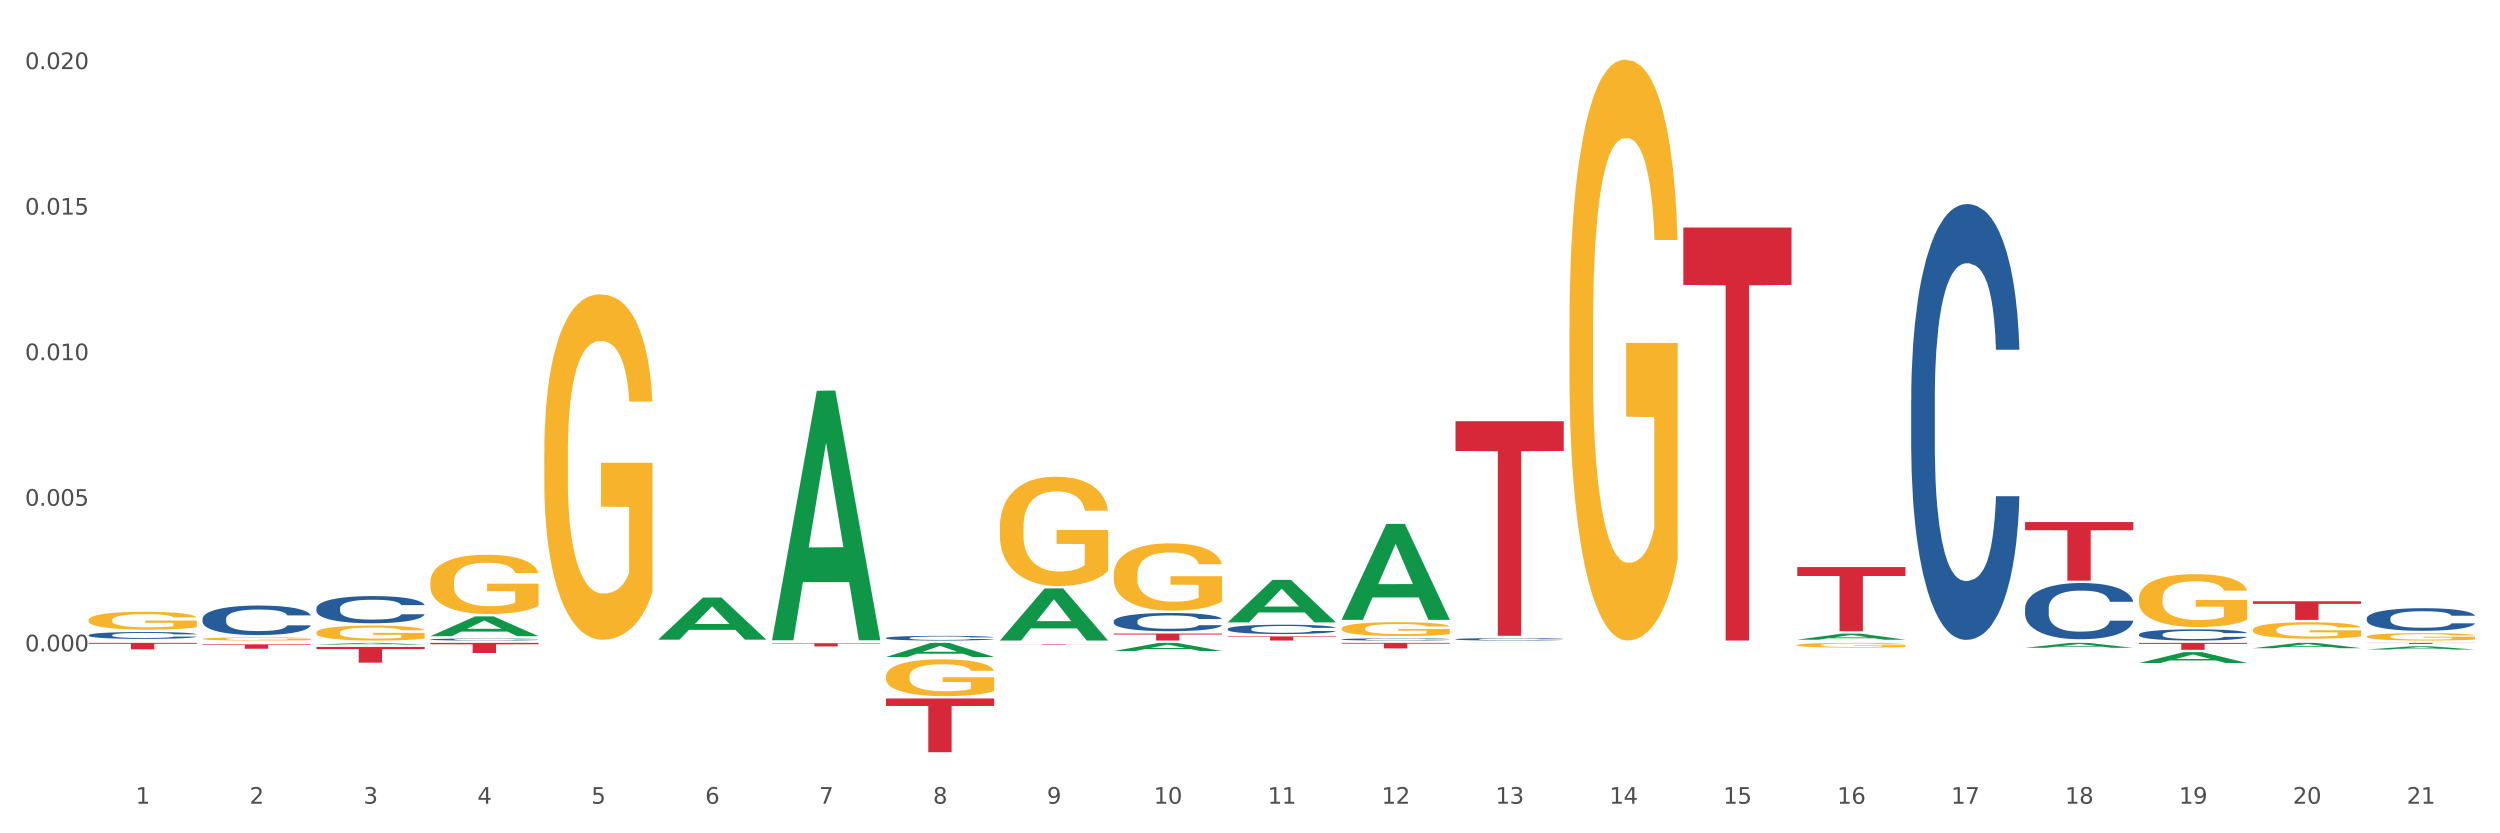 <?xml version="1.0" encoding="utf-8" standalone="no"?>
<!DOCTYPE svg PUBLIC "-//W3C//DTD SVG 1.1//EN"
  "http://www.w3.org/Graphics/SVG/1.1/DTD/svg11.dtd">
<svg xmlns:xlink="http://www.w3.org/1999/xlink" width="1080pt" height="360pt" viewBox="0 0 1080 360" xmlns="http://www.w3.org/2000/svg" version="1.1">
 <rect x="0" y="0" width="1080" height="360" fill="#333333" stroke="none"/>
 <defs>
  <style type="text/css">*{stroke-linejoin: round; stroke-linecap: butt}</style>
 </defs>
 <g id="figure_1">
  <g id="patch_1">
   <path d="M 0 360 
L 1080 360 
L 1080 0 
L 0 0 
z
" style="fill: #ffffff; stroke: #ffffff; stroke-linejoin: miter"/>
  </g>
  <g id="axes_1">
   <g id="matplotlib.axis_1">
    <g id="xtick_1">
     <g id="text_1">
      <!-- 1 -->
      <g style="fill: #4d4d4d" transform="translate(58.603 347.204) scale(0.096 -0.096)">
       <defs>
        <path id="DejaVuSans-31" d="M 794 531 
L 1825 531 
L 1825 4091 
L 703 3866 
L 703 4441 
L 1819 4666 
L 2450 4666 
L 2450 531 
L 3481 531 
L 3481 0 
L 794 0 
L 794 531 
z
" transform="scale(0.016)"/>
       </defs>
       <use xlink:href="#DejaVuSans-31"/>
      </g>
     </g>
    </g>
    <g id="xtick_2">
     <g id="text_2">
      <!-- 2 -->
      <g style="fill: #4d4d4d" transform="translate(107.811 347.204) scale(0.096 -0.096)">
       <defs>
        <path id="DejaVuSans-32" d="M 1228 531 
L 3431 531 
L 3431 0 
L 469 0 
L 469 531 
Q 828 903 1448 1529 
Q 2069 2156 2228 2338 
Q 2531 2678 2651 2914 
Q 2772 3150 2772 3378 
Q 2772 3750 2511 3984 
Q 2250 4219 1831 4219 
Q 1534 4219 1204 4116 
Q 875 4013 500 3803 
L 500 4441 
Q 881 4594 1212 4672 
Q 1544 4750 1819 4750 
Q 2544 4750 2975 4387 
Q 3406 4025 3406 3419 
Q 3406 3131 3298 2873 
Q 3191 2616 2906 2266 
Q 2828 2175 2409 1742 
Q 1991 1309 1228 531 
z
" transform="scale(0.016)"/>
       </defs>
       <use xlink:href="#DejaVuSans-32"/>
      </g>
     </g>
    </g>
    <g id="xtick_3">
     <g id="text_3">
      <!-- 3 -->
      <g style="fill: #4d4d4d" transform="translate(157.02 347.204) scale(0.096 -0.096)">
       <defs>
        <path id="DejaVuSans-33" d="M 2597 2516 
Q 3050 2419 3304 2112 
Q 3559 1806 3559 1356 
Q 3559 666 3084 287 
Q 2609 -91 1734 -91 
Q 1441 -91 1130 -33 
Q 819 25 488 141 
L 488 750 
Q 750 597 1062 519 
Q 1375 441 1716 441 
Q 2309 441 2620 675 
Q 2931 909 2931 1356 
Q 2931 1769 2642 2001 
Q 2353 2234 1838 2234 
L 1294 2234 
L 1294 2753 
L 1863 2753 
Q 2328 2753 2575 2939 
Q 2822 3125 2822 3475 
Q 2822 3834 2567 4026 
Q 2313 4219 1838 4219 
Q 1578 4219 1281 4162 
Q 984 4106 628 3988 
L 628 4550 
Q 988 4650 1302 4700 
Q 1616 4750 1894 4750 
Q 2613 4750 3031 4423 
Q 3450 4097 3450 3541 
Q 3450 3153 3228 2886 
Q 3006 2619 2597 2516 
z
" transform="scale(0.016)"/>
       </defs>
       <use xlink:href="#DejaVuSans-33"/>
      </g>
     </g>
    </g>
    <g id="xtick_4">
     <g id="text_4">
      <!-- 4 -->
      <g style="fill: #4d4d4d" transform="translate(206.228 347.204) scale(0.096 -0.096)">
       <defs>
        <path id="DejaVuSans-34" d="M 2419 4116 
L 825 1625 
L 2419 1625 
L 2419 4116 
z
M 2253 4666 
L 3047 4666 
L 3047 1625 
L 3713 1625 
L 3713 1100 
L 3047 1100 
L 3047 0 
L 2419 0 
L 2419 1100 
L 313 1100 
L 313 1709 
L 2253 4666 
z
" transform="scale(0.016)"/>
       </defs>
       <use xlink:href="#DejaVuSans-34"/>
      </g>
     </g>
    </g>
    <g id="xtick_5">
     <g id="text_5">
      <!-- 5 -->
      <g style="fill: #4d4d4d" transform="translate(255.437 347.204) scale(0.096 -0.096)">
       <defs>
        <path id="DejaVuSans-35" d="M 691 4666 
L 3169 4666 
L 3169 4134 
L 1269 4134 
L 1269 2991 
Q 1406 3038 1543 3061 
Q 1681 3084 1819 3084 
Q 2600 3084 3056 2656 
Q 3513 2228 3513 1497 
Q 3513 744 3044 326 
Q 2575 -91 1722 -91 
Q 1428 -91 1123 -41 
Q 819 9 494 109 
L 494 744 
Q 775 591 1075 516 
Q 1375 441 1709 441 
Q 2250 441 2565 725 
Q 2881 1009 2881 1497 
Q 2881 1984 2565 2268 
Q 2250 2553 1709 2553 
Q 1456 2553 1204 2497 
Q 953 2441 691 2322 
L 691 4666 
z
" transform="scale(0.016)"/>
       </defs>
       <use xlink:href="#DejaVuSans-35"/>
      </g>
     </g>
    </g>
    <g id="xtick_6">
     <g id="text_6">
      <!-- 6 -->
      <g style="fill: #4d4d4d" transform="translate(304.645 347.204) scale(0.096 -0.096)">
       <defs>
        <path id="DejaVuSans-36" d="M 2113 2584 
Q 1688 2584 1439 2293 
Q 1191 2003 1191 1497 
Q 1191 994 1439 701 
Q 1688 409 2113 409 
Q 2538 409 2786 701 
Q 3034 994 3034 1497 
Q 3034 2003 2786 2293 
Q 2538 2584 2113 2584 
z
M 3366 4563 
L 3366 3988 
Q 3128 4100 2886 4159 
Q 2644 4219 2406 4219 
Q 1781 4219 1451 3797 
Q 1122 3375 1075 2522 
Q 1259 2794 1537 2939 
Q 1816 3084 2150 3084 
Q 2853 3084 3261 2657 
Q 3669 2231 3669 1497 
Q 3669 778 3244 343 
Q 2819 -91 2113 -91 
Q 1303 -91 875 529 
Q 447 1150 447 2328 
Q 447 3434 972 4092 
Q 1497 4750 2381 4750 
Q 2619 4750 2861 4703 
Q 3103 4656 3366 4563 
z
" transform="scale(0.016)"/>
       </defs>
       <use xlink:href="#DejaVuSans-36"/>
      </g>
     </g>
    </g>
    <g id="xtick_7">
     <g id="text_7">
      <!-- 7 -->
      <g style="fill: #4d4d4d" transform="translate(353.854 347.204) scale(0.096 -0.096)">
       <defs>
        <path id="DejaVuSans-37" d="M 525 4666 
L 3525 4666 
L 3525 4397 
L 1831 0 
L 1172 0 
L 2766 4134 
L 525 4134 
L 525 4666 
z
" transform="scale(0.016)"/>
       </defs>
       <use xlink:href="#DejaVuSans-37"/>
      </g>
     </g>
    </g>
    <g id="xtick_8">
     <g id="text_8">
      <!-- 8 -->
      <g style="fill: #4d4d4d" transform="translate(403.062 347.204) scale(0.096 -0.096)">
       <defs>
        <path id="DejaVuSans-38" d="M 2034 2216 
Q 1584 2216 1326 1975 
Q 1069 1734 1069 1313 
Q 1069 891 1326 650 
Q 1584 409 2034 409 
Q 2484 409 2743 651 
Q 3003 894 3003 1313 
Q 3003 1734 2745 1975 
Q 2488 2216 2034 2216 
z
M 1403 2484 
Q 997 2584 770 2862 
Q 544 3141 544 3541 
Q 544 4100 942 4425 
Q 1341 4750 2034 4750 
Q 2731 4750 3128 4425 
Q 3525 4100 3525 3541 
Q 3525 3141 3298 2862 
Q 3072 2584 2669 2484 
Q 3125 2378 3379 2068 
Q 3634 1759 3634 1313 
Q 3634 634 3220 271 
Q 2806 -91 2034 -91 
Q 1263 -91 848 271 
Q 434 634 434 1313 
Q 434 1759 690 2068 
Q 947 2378 1403 2484 
z
M 1172 3481 
Q 1172 3119 1398 2916 
Q 1625 2713 2034 2713 
Q 2441 2713 2670 2916 
Q 2900 3119 2900 3481 
Q 2900 3844 2670 4047 
Q 2441 4250 2034 4250 
Q 1625 4250 1398 4047 
Q 1172 3844 1172 3481 
z
" transform="scale(0.016)"/>
       </defs>
       <use xlink:href="#DejaVuSans-38"/>
      </g>
     </g>
    </g>
    <g id="xtick_9">
     <g id="text_9">
      <!-- 9 -->
      <g style="fill: #4d4d4d" transform="translate(452.271 347.204) scale(0.096 -0.096)">
       <defs>
        <path id="DejaVuSans-39" d="M 703 97 
L 703 672 
Q 941 559 1184 500 
Q 1428 441 1663 441 
Q 2288 441 2617 861 
Q 2947 1281 2994 2138 
Q 2813 1869 2534 1725 
Q 2256 1581 1919 1581 
Q 1219 1581 811 2004 
Q 403 2428 403 3163 
Q 403 3881 828 4315 
Q 1253 4750 1959 4750 
Q 2769 4750 3195 4129 
Q 3622 3509 3622 2328 
Q 3622 1225 3098 567 
Q 2575 -91 1691 -91 
Q 1453 -91 1209 -44 
Q 966 3 703 97 
z
M 1959 2075 
Q 2384 2075 2632 2365 
Q 2881 2656 2881 3163 
Q 2881 3666 2632 3958 
Q 2384 4250 1959 4250 
Q 1534 4250 1286 3958 
Q 1038 3666 1038 3163 
Q 1038 2656 1286 2365 
Q 1534 2075 1959 2075 
z
" transform="scale(0.016)"/>
       </defs>
       <use xlink:href="#DejaVuSans-39"/>
      </g>
     </g>
    </g>
    <g id="xtick_10">
     <g id="text_10">
      <!-- 10 -->
      <g style="fill: #4d4d4d" transform="translate(498.425 347.204) scale(0.096 -0.096)">
       <defs>
        <path id="DejaVuSans-30" d="M 2034 4250 
Q 1547 4250 1301 3770 
Q 1056 3291 1056 2328 
Q 1056 1369 1301 889 
Q 1547 409 2034 409 
Q 2525 409 2770 889 
Q 3016 1369 3016 2328 
Q 3016 3291 2770 3770 
Q 2525 4250 2034 4250 
z
M 2034 4750 
Q 2819 4750 3233 4129 
Q 3647 3509 3647 2328 
Q 3647 1150 3233 529 
Q 2819 -91 2034 -91 
Q 1250 -91 836 529 
Q 422 1150 422 2328 
Q 422 3509 836 4129 
Q 1250 4750 2034 4750 
z
" transform="scale(0.016)"/>
       </defs>
       <use xlink:href="#DejaVuSans-31"/>
       <use xlink:href="#DejaVuSans-30" transform="translate(63.623 0)"/>
      </g>
     </g>
    </g>
    <g id="xtick_11">
     <g id="text_11">
      <!-- 11 -->
      <g style="fill: #4d4d4d" transform="translate(547.634 347.204) scale(0.096 -0.096)">
       <use xlink:href="#DejaVuSans-31"/>
       <use xlink:href="#DejaVuSans-31" transform="translate(63.623 0)"/>
      </g>
     </g>
    </g>
    <g id="xtick_12">
     <g id="text_12">
      <!-- 12 -->
      <g style="fill: #4d4d4d" transform="translate(596.842 347.204) scale(0.096 -0.096)">
       <use xlink:href="#DejaVuSans-31"/>
       <use xlink:href="#DejaVuSans-32" transform="translate(63.623 0)"/>
      </g>
     </g>
    </g>
    <g id="xtick_13">
     <g id="text_13">
      <!-- 13 -->
      <g style="fill: #4d4d4d" transform="translate(646.05 347.204) scale(0.096 -0.096)">
       <use xlink:href="#DejaVuSans-31"/>
       <use xlink:href="#DejaVuSans-33" transform="translate(63.623 0)"/>
      </g>
     </g>
    </g>
    <g id="xtick_14">
     <g id="text_14">
      <!-- 14 -->
      <g style="fill: #4d4d4d" transform="translate(695.259 347.204) scale(0.096 -0.096)">
       <use xlink:href="#DejaVuSans-31"/>
       <use xlink:href="#DejaVuSans-34" transform="translate(63.623 0)"/>
      </g>
     </g>
    </g>
    <g id="xtick_15">
     <g id="text_15">
      <!-- 15 -->
      <g style="fill: #4d4d4d" transform="translate(744.467 347.204) scale(0.096 -0.096)">
       <use xlink:href="#DejaVuSans-31"/>
       <use xlink:href="#DejaVuSans-35" transform="translate(63.623 0)"/>
      </g>
     </g>
    </g>
    <g id="xtick_16">
     <g id="text_16">
      <!-- 16 -->
      <g style="fill: #4d4d4d" transform="translate(793.676 347.204) scale(0.096 -0.096)">
       <use xlink:href="#DejaVuSans-31"/>
       <use xlink:href="#DejaVuSans-36" transform="translate(63.623 0)"/>
      </g>
     </g>
    </g>
    <g id="xtick_17">
     <g id="text_17">
      <!-- 17 -->
      <g style="fill: #4d4d4d" transform="translate(842.884 347.204) scale(0.096 -0.096)">
       <use xlink:href="#DejaVuSans-31"/>
       <use xlink:href="#DejaVuSans-37" transform="translate(63.623 0)"/>
      </g>
     </g>
    </g>
    <g id="xtick_18">
     <g id="text_18">
      <!-- 18 -->
      <g style="fill: #4d4d4d" transform="translate(892.093 347.204) scale(0.096 -0.096)">
       <use xlink:href="#DejaVuSans-31"/>
       <use xlink:href="#DejaVuSans-38" transform="translate(63.623 0)"/>
      </g>
     </g>
    </g>
    <g id="xtick_19">
     <g id="text_19">
      <!-- 19 -->
      <g style="fill: #4d4d4d" transform="translate(941.301 347.204) scale(0.096 -0.096)">
       <use xlink:href="#DejaVuSans-31"/>
       <use xlink:href="#DejaVuSans-39" transform="translate(63.623 0)"/>
      </g>
     </g>
    </g>
    <g id="xtick_20">
     <g id="text_20">
      <!-- 20 -->
      <g style="fill: #4d4d4d" transform="translate(990.51 347.204) scale(0.096 -0.096)">
       <use xlink:href="#DejaVuSans-32"/>
       <use xlink:href="#DejaVuSans-30" transform="translate(63.623 0)"/>
      </g>
     </g>
    </g>
    <g id="xtick_21">
     <g id="text_21">
      <!-- 21 -->
      <g style="fill: #4d4d4d" transform="translate(1039.718 347.204) scale(0.096 -0.096)">
       <use xlink:href="#DejaVuSans-32"/>
       <use xlink:href="#DejaVuSans-31" transform="translate(63.623 0)"/>
      </g>
     </g>
    </g>
    <g id="xtick_22"/>
    <g id="xtick_23"/>
    <g id="xtick_24"/>
    <g id="xtick_25"/>
    <g id="xtick_26"/>
    <g id="xtick_27"/>
    <g id="xtick_28"/>
    <g id="xtick_29"/>
    <g id="xtick_30"/>
    <g id="xtick_31"/>
    <g id="xtick_32"/>
    <g id="xtick_33"/>
    <g id="xtick_34"/>
    <g id="xtick_35"/>
    <g id="xtick_36"/>
    <g id="xtick_37"/>
    <g id="xtick_38"/>
    <g id="xtick_39"/>
    <g id="xtick_40"/>
    <g id="xtick_41"/>
   </g>
   <g id="matplotlib.axis_2">
    <g id="ytick_1">
     <g id="text_22">
      <!-- 0.000 -->
      <g style="fill: #4d4d4d" transform="translate(10.8 281.374) scale(0.096 -0.096)">
       <defs>
        <path id="DejaVuSans-2e" d="M 684 794 
L 1344 794 
L 1344 0 
L 684 0 
L 684 794 
z
" transform="scale(0.016)"/>
       </defs>
       <use xlink:href="#DejaVuSans-30"/>
       <use xlink:href="#DejaVuSans-2e" transform="translate(63.623 0)"/>
       <use xlink:href="#DejaVuSans-30" transform="translate(95.41 0)"/>
       <use xlink:href="#DejaVuSans-30" transform="translate(159.033 0)"/>
       <use xlink:href="#DejaVuSans-30" transform="translate(222.656 0)"/>
      </g>
     </g>
    </g>
    <g id="ytick_2">
     <g id="text_23">
      <!-- 0.005 -->
      <g style="fill: #4d4d4d" transform="translate(10.8 218.489) scale(0.096 -0.096)">
       <use xlink:href="#DejaVuSans-30"/>
       <use xlink:href="#DejaVuSans-2e" transform="translate(63.623 0)"/>
       <use xlink:href="#DejaVuSans-30" transform="translate(95.41 0)"/>
       <use xlink:href="#DejaVuSans-30" transform="translate(159.033 0)"/>
       <use xlink:href="#DejaVuSans-35" transform="translate(222.656 0)"/>
      </g>
     </g>
    </g>
    <g id="ytick_3">
     <g id="text_24">
      <!-- 0.010 -->
      <g style="fill: #4d4d4d" transform="translate(10.8 155.603) scale(0.096 -0.096)">
       <use xlink:href="#DejaVuSans-30"/>
       <use xlink:href="#DejaVuSans-2e" transform="translate(63.623 0)"/>
       <use xlink:href="#DejaVuSans-30" transform="translate(95.41 0)"/>
       <use xlink:href="#DejaVuSans-31" transform="translate(159.033 0)"/>
       <use xlink:href="#DejaVuSans-30" transform="translate(222.656 0)"/>
      </g>
     </g>
    </g>
    <g id="ytick_4">
     <g id="text_25">
      <!-- 0.015 -->
      <g style="fill: #4d4d4d" transform="translate(10.8 92.717) scale(0.096 -0.096)">
       <use xlink:href="#DejaVuSans-30"/>
       <use xlink:href="#DejaVuSans-2e" transform="translate(63.623 0)"/>
       <use xlink:href="#DejaVuSans-30" transform="translate(95.41 0)"/>
       <use xlink:href="#DejaVuSans-31" transform="translate(159.033 0)"/>
       <use xlink:href="#DejaVuSans-35" transform="translate(222.656 0)"/>
      </g>
     </g>
    </g>
    <g id="ytick_5">
     <g id="text_26">
      <!-- 0.020 -->
      <g style="fill: #4d4d4d" transform="translate(10.8 29.832) scale(0.096 -0.096)">
       <use xlink:href="#DejaVuSans-30"/>
       <use xlink:href="#DejaVuSans-2e" transform="translate(63.623 0)"/>
       <use xlink:href="#DejaVuSans-30" transform="translate(95.41 0)"/>
       <use xlink:href="#DejaVuSans-32" transform="translate(159.033 0)"/>
       <use xlink:href="#DejaVuSans-30" transform="translate(222.656 0)"/>
      </g>
     </g>
    </g>
    <g id="ytick_6"/>
    <g id="ytick_7"/>
    <g id="ytick_8"/>
    <g id="ytick_9"/>
    <g id="ytick_10"/>
   </g>
   <g id="PolyCollection_1">
    <path d="M 136.7 278.457 
L 136.748 278.457 
L 156.026 277.728 
L 164.026 277.727 
L 183.448 278.459 
L 174.195 278.459 
L 170.002 278.288 
L 150.098 278.288 
L 149.953 278.291 
L 145.905 278.459 
L 136.7 278.459 
L 136.7 278.457 
L 152.604 278.187 
L 167.496 278.186 
L 160.122 277.883 
L 160.026 277.882 
L 159.929 277.884 
L 152.556 278.186 
L 152.604 278.187 
L 136.7 278.457 
z
" clip-path="url(#pb1385c1f33)" style="fill: #109648"/>
    <path d="M 38.283 277.727 
L 85.031 277.727 
L 85.031 278.114 
L 66.642 278.117 
L 66.642 280.515 
L 56.561 280.515 
L 56.561 278.117 
L 38.283 278.114 
L 38.283 277.73 
L 38.283 277.727 
z
" clip-path="url(#pb1385c1f33)" style="fill: #d62839"/>
    <path d="M 87.491 278.352 
L 134.239 278.352 
L 134.239 278.618 
L 115.85 278.62 
L 115.85 280.267 
L 105.77 280.267 
L 105.77 278.62 
L 87.491 278.618 
L 87.491 278.354 
L 87.491 278.352 
z
" clip-path="url(#pb1385c1f33)" style="fill: #d62839"/>
    <path d="M 136.7 279.466 
L 183.448 279.466 
L 183.448 280.412 
L 165.059 280.419 
L 165.059 286.272 
L 154.978 286.272 
L 154.978 280.419 
L 136.7 280.412 
L 136.7 279.473 
L 136.7 279.466 
z
" clip-path="url(#pb1385c1f33)" style="fill: #d62839"/>
    <path d="M 1022.452 277.727 
L 1069.2 277.727 
L 1069.2 277.789 
L 1050.811 277.79 
L 1050.811 278.177 
L 1040.73 278.177 
L 1040.73 277.79 
L 1022.452 277.789 
L 1022.452 277.727 
L 1022.452 277.727 
z
" clip-path="url(#pb1385c1f33)" style="fill: #d62839"/>
    <path d="M 973.244 259.747 
L 1019.992 259.747 
L 1019.992 260.868 
L 1001.603 260.876 
L 1001.603 267.817 
L 991.522 267.817 
L 991.522 260.876 
L 973.244 260.868 
L 973.244 259.754 
L 973.244 259.747 
z
" clip-path="url(#pb1385c1f33)" style="fill: #d62839"/>
    <path d="M 924.035 277.727 
L 970.783 277.727 
L 970.783 278.143 
L 952.394 278.146 
L 952.394 280.719 
L 942.313 280.719 
L 942.313 278.146 
L 924.035 278.143 
L 924.035 277.73 
L 924.035 277.727 
z
" clip-path="url(#pb1385c1f33)" style="fill: #d62839"/>
    <path d="M 874.827 225.528 
L 921.575 225.528 
L 921.575 229.046 
L 903.186 229.07 
L 903.186 250.843 
L 893.105 250.843 
L 893.105 229.07 
L 874.827 229.046 
L 874.827 225.552 
L 874.827 225.528 
z
" clip-path="url(#pb1385c1f33)" style="fill: #d62839"/>
    <path d="M 776.41 244.968 
L 823.158 244.968 
L 823.158 248.821 
L 804.769 248.847 
L 804.769 272.696 
L 794.688 272.696 
L 794.688 248.847 
L 776.41 248.821 
L 776.41 244.994 
L 776.41 244.968 
z
" clip-path="url(#pb1385c1f33)" style="fill: #d62839"/>
    <path d="M 727.201 98.297 
L 773.949 98.297 
L 773.949 123.092 
L 755.56 123.259 
L 755.56 276.719 
L 745.48 276.719 
L 745.48 123.259 
L 727.201 123.092 
L 727.201 98.465 
L 727.201 98.297 
z
" clip-path="url(#pb1385c1f33)" style="fill: #d62839"/>
    <path d="M 628.784 181.951 
L 675.532 181.951 
L 675.532 194.834 
L 657.143 194.921 
L 657.143 274.655 
L 647.063 274.655 
L 647.063 194.921 
L 628.784 194.834 
L 628.784 182.038 
L 628.784 181.951 
z
" clip-path="url(#pb1385c1f33)" style="fill: #d62839"/>
    <path d="M 579.576 277.727 
L 626.324 277.727 
L 626.324 278.057 
L 607.935 278.059 
L 607.935 280.099 
L 597.854 280.099 
L 597.854 278.059 
L 579.576 278.057 
L 579.576 277.729 
L 579.576 277.727 
z
" clip-path="url(#pb1385c1f33)" style="fill: #d62839"/>
    <path d="M 530.367 274.916 
L 577.116 274.916 
L 577.116 275.167 
L 558.726 275.169 
L 558.726 276.719 
L 548.646 276.719 
L 548.646 275.169 
L 530.367 275.167 
L 530.367 274.918 
L 530.367 274.916 
z
" clip-path="url(#pb1385c1f33)" style="fill: #d62839"/>
    <path d="M 481.159 273.694 
L 527.907 273.694 
L 527.907 274.114 
L 509.518 274.117 
L 509.518 276.719 
L 499.437 276.719 
L 499.437 274.117 
L 481.159 274.114 
L 481.159 273.696 
L 481.159 273.694 
z
" clip-path="url(#pb1385c1f33)" style="fill: #d62839"/>
    <path d="M 38.283 267.862 
L 38.338 267.855 
L 38.338 267.601 
L 38.449 267.383 
L 39.001 266.854 
L 39.828 266.416 
L 40.436 266.183 
L 41.043 265.993 
L 41.76 265.803 
L 42.643 265.605 
L 44.244 265.316 
L 45.237 265.168 
L 46.451 265.012 
L 48.659 264.787 
L 50.26 264.66 
L 51.916 264.554 
L 54.62 264.427 
L 56.386 264.37 
L 58.263 264.328 
L 60.526 264.3 
L 62.237 264.293 
L 65.99 264.314 
L 69.191 264.378 
L 70.736 264.427 
L 72.723 264.512 
L 73.772 264.568 
L 75.483 264.681 
L 77.249 264.829 
L 78.463 264.956 
L 80.284 265.196 
L 81.664 265.436 
L 82.934 265.732 
L 83.596 265.937 
L 84.093 266.127 
L 84.534 266.346 
L 84.976 266.691 
L 75.041 266.691 
L 74.655 266.445 
L 74.048 266.212 
L 73.165 265.986 
L 72.392 265.845 
L 71.067 265.669 
L 69.853 265.556 
L 68.584 265.471 
L 67.038 265.4 
L 65.824 265.365 
L 64.113 265.337 
L 60.746 265.344 
L 58.483 265.4 
L 56.938 265.471 
L 55.945 265.534 
L 55.062 265.605 
L 54.068 265.704 
L 52.909 265.852 
L 52.081 265.986 
L 51.253 266.155 
L 50.591 266.325 
L 49.984 266.522 
L 49.487 266.734 
L 49.101 266.952 
L 48.77 267.22 
L 48.494 267.665 
L 48.494 268.631 
L 48.604 268.85 
L 48.88 269.139 
L 49.211 269.358 
L 49.763 269.619 
L 50.26 269.795 
L 51.198 270.049 
L 52.247 270.261 
L 53.075 270.395 
L 53.902 270.508 
L 55.337 270.663 
L 56.938 270.79 
L 58.318 270.868 
L 60.194 270.938 
L 61.464 270.966 
L 62.568 270.981 
L 65.272 270.981 
L 67.204 270.959 
L 69.356 270.91 
L 71.012 270.846 
L 72.392 270.769 
L 73.937 270.642 
L 74.931 270.522 
L 74.931 269.048 
L 62.788 269.041 
L 62.788 268.06 
L 85.031 268.06 
L 85.031 270.938 
L 84.093 271.086 
L 83.044 271.22 
L 81.94 271.34 
L 80.284 271.488 
L 78.298 271.63 
L 76.531 271.728 
L 74.655 271.813 
L 72.447 271.891 
L 69.577 271.961 
L 67.811 271.989 
L 65.603 272.01 
L 63.009 272.018 
L 60.746 272.003 
L 58.539 271.968 
L 56.221 271.905 
L 53.958 271.813 
L 52.247 271.721 
L 50.536 271.608 
L 48.714 271.46 
L 47.279 271.319 
L 46.176 271.192 
L 44.961 271.03 
L 43.637 270.818 
L 42.643 270.628 
L 41.76 270.43 
L 40.822 270.176 
L 40.16 269.958 
L 39.497 269.682 
L 39.111 269.478 
L 38.669 269.16 
L 38.338 268.716 
L 38.283 267.862 
z
" clip-path="url(#pb1385c1f33)" style="fill: #f7b32b"/>
    <path d="M 431.951 278.262 
L 478.699 278.262 
L 478.699 278.295 
L 460.31 278.295 
L 460.31 278.496 
L 450.229 278.496 
L 450.229 278.295 
L 431.951 278.295 
L 431.951 278.262 
L 431.951 278.262 
z
" clip-path="url(#pb1385c1f33)" style="fill: #d62839"/>
    <path d="M 1022.452 267.123 
L 1022.507 267.114 
L 1022.507 266.864 
L 1022.673 266.525 
L 1023.281 265.901 
L 1024.054 265.429 
L 1025.381 264.876 
L 1026.099 264.644 
L 1027.038 264.386 
L 1028.972 263.967 
L 1031.183 263.61 
L 1032.73 263.414 
L 1033.89 263.289 
L 1036.487 263.066 
L 1037.979 262.968 
L 1039.527 262.888 
L 1040.853 262.834 
L 1043.063 262.772 
L 1044.831 262.745 
L 1046.876 262.736 
L 1048.589 262.745 
L 1050.854 262.781 
L 1054.17 262.888 
L 1055.441 262.95 
L 1057.154 263.057 
L 1058.922 263.2 
L 1060.359 263.342 
L 1062.016 263.547 
L 1063.729 263.815 
L 1065.387 264.154 
L 1066.548 264.466 
L 1067.487 264.796 
L 1068.316 265.197 
L 1068.924 265.634 
L 1069.2 265.999 
L 1059.088 265.999 
L 1058.812 265.669 
L 1058.259 265.313 
L 1057.706 265.072 
L 1057.099 264.876 
L 1056.159 264.653 
L 1055.33 264.51 
L 1053.949 264.341 
L 1052.678 264.234 
L 1051.628 264.172 
L 1050.357 264.118 
L 1047.649 264.065 
L 1045.715 264.065 
L 1044.5 264.082 
L 1043.008 264.127 
L 1041.737 264.189 
L 1040.245 264.296 
L 1039.085 264.412 
L 1037.924 264.564 
L 1037.261 264.671 
L 1036.266 264.867 
L 1035.603 265.027 
L 1034.719 265.304 
L 1034.222 265.5 
L 1033.338 266.008 
L 1032.951 266.383 
L 1032.785 266.641 
L 1032.675 266.926 
L 1032.675 268.317 
L 1033.006 268.941 
L 1033.282 269.209 
L 1033.725 269.512 
L 1034.553 269.904 
L 1035.769 270.288 
L 1037.04 270.564 
L 1038.09 270.733 
L 1039.085 270.858 
L 1040.079 270.956 
L 1041.295 271.045 
L 1042.289 271.099 
L 1043.781 271.152 
L 1045.55 271.179 
L 1046.931 271.179 
L 1049.749 271.135 
L 1051.02 271.09 
L 1052.236 271.028 
L 1053.562 270.93 
L 1054.612 270.823 
L 1055.22 270.742 
L 1056.214 270.573 
L 1056.988 270.395 
L 1057.651 270.19 
L 1058.093 270.011 
L 1058.591 269.744 
L 1058.977 269.441 
L 1059.088 269.28 
L 1069.2 269.28 
L 1068.979 269.601 
L 1068.592 269.913 
L 1067.819 270.332 
L 1067.211 270.573 
L 1066.271 270.867 
L 1065.277 271.117 
L 1063.895 271.393 
L 1062.624 271.598 
L 1061.298 271.776 
L 1059.861 271.937 
L 1057.264 272.16 
L 1056.325 272.222 
L 1054.336 272.329 
L 1052.788 272.392 
L 1050.523 272.454 
L 1048.202 272.49 
L 1045.771 272.499 
L 1043.616 272.481 
L 1041.24 272.427 
L 1039.748 272.374 
L 1038.09 272.294 
L 1036.156 272.169 
L 1034.332 272.017 
L 1032.619 271.839 
L 1031.017 271.634 
L 1029.525 271.402 
L 1027.591 271.019 
L 1026.154 270.644 
L 1025.104 270.297 
L 1024.386 270.002 
L 1023.668 269.628 
L 1023.281 269.369 
L 1022.673 268.745 
L 1022.452 268.166 
L 1022.452 267.123 
z
" clip-path="url(#pb1385c1f33)" style="fill: #255c99"/>
    <path d="M 924.035 274.057 
L 924.09 274.053 
L 924.09 273.929 
L 924.256 273.762 
L 924.864 273.453 
L 925.638 273.219 
L 926.964 272.945 
L 927.682 272.83 
L 928.621 272.702 
L 930.555 272.495 
L 932.766 272.318 
L 934.313 272.221 
L 935.473 272.159 
L 938.071 272.049 
L 939.562 272 
L 941.11 271.961 
L 942.436 271.934 
L 944.646 271.903 
L 946.414 271.89 
L 948.459 271.886 
L 950.172 271.89 
L 952.438 271.908 
L 955.753 271.961 
L 957.024 271.992 
L 958.737 272.045 
L 960.505 272.115 
L 961.942 272.186 
L 963.6 272.287 
L 965.313 272.42 
L 966.97 272.587 
L 968.131 272.742 
L 969.07 272.905 
L 969.899 273.104 
L 970.507 273.32 
L 970.783 273.501 
L 960.671 273.501 
L 960.395 273.338 
L 959.842 273.161 
L 959.289 273.042 
L 958.682 272.945 
L 957.742 272.835 
L 956.913 272.764 
L 955.532 272.68 
L 954.261 272.627 
L 953.211 272.596 
L 951.94 272.57 
L 949.233 272.543 
L 947.299 272.543 
L 946.083 272.552 
L 944.591 272.574 
L 943.32 272.605 
L 941.828 272.658 
L 940.668 272.716 
L 939.507 272.791 
L 938.844 272.844 
L 937.85 272.941 
L 937.186 273.02 
L 936.302 273.157 
L 935.805 273.254 
L 934.921 273.506 
L 934.534 273.691 
L 934.368 273.819 
L 934.258 273.96 
L 934.258 274.649 
L 934.589 274.958 
L 934.866 275.09 
L 935.308 275.24 
L 936.137 275.435 
L 937.352 275.624 
L 938.623 275.761 
L 939.673 275.845 
L 940.668 275.907 
L 941.662 275.955 
L 942.878 276 
L 943.873 276.026 
L 945.365 276.053 
L 947.133 276.066 
L 948.514 276.066 
L 951.332 276.044 
L 952.603 276.022 
L 953.819 275.991 
L 955.145 275.942 
L 956.195 275.889 
L 956.803 275.85 
L 957.798 275.766 
L 958.571 275.677 
L 959.234 275.576 
L 959.676 275.488 
L 960.174 275.355 
L 960.56 275.205 
L 960.671 275.126 
L 970.783 275.126 
L 970.562 275.285 
L 970.175 275.439 
L 969.402 275.646 
L 968.794 275.766 
L 967.854 275.911 
L 966.86 276.035 
L 965.478 276.172 
L 964.207 276.273 
L 962.881 276.362 
L 961.445 276.441 
L 958.847 276.551 
L 957.908 276.582 
L 955.919 276.635 
L 954.372 276.666 
L 952.106 276.697 
L 949.785 276.715 
L 947.354 276.719 
L 945.199 276.71 
L 942.823 276.684 
L 941.331 276.657 
L 939.673 276.618 
L 937.739 276.556 
L 935.915 276.481 
L 934.202 276.392 
L 932.6 276.291 
L 931.108 276.176 
L 929.174 275.986 
L 927.737 275.801 
L 926.687 275.629 
L 925.969 275.483 
L 925.251 275.298 
L 924.864 275.17 
L 924.256 274.861 
L 924.035 274.574 
L 924.035 274.057 
z
" clip-path="url(#pb1385c1f33)" style="fill: #255c99"/>
    <path d="M 874.827 262.768 
L 874.882 262.746 
L 874.882 262.125 
L 875.048 261.282 
L 875.655 259.728 
L 876.429 258.552 
L 877.755 257.176 
L 878.474 256.599 
L 879.413 255.956 
L 881.347 254.913 
L 883.557 254.025 
L 885.105 253.537 
L 886.265 253.227 
L 888.862 252.672 
L 890.354 252.428 
L 891.901 252.228 
L 893.227 252.095 
L 895.438 251.94 
L 897.206 251.873 
L 899.251 251.851 
L 900.964 251.873 
L 903.229 251.962 
L 906.545 252.228 
L 907.815 252.383 
L 909.528 252.65 
L 911.297 253.005 
L 912.733 253.36 
L 914.391 253.87 
L 916.104 254.536 
L 917.762 255.379 
L 918.922 256.156 
L 919.862 256.977 
L 920.691 257.975 
L 921.298 259.063 
L 921.575 259.972 
L 911.462 259.972 
L 911.186 259.151 
L 910.634 258.264 
L 910.081 257.665 
L 909.473 257.176 
L 908.534 256.622 
L 907.705 256.267 
L 906.324 255.845 
L 905.053 255.579 
L 904.003 255.423 
L 902.732 255.29 
L 900.024 255.157 
L 898.09 255.157 
L 896.874 255.201 
L 895.382 255.312 
L 894.112 255.468 
L 892.62 255.734 
L 891.459 256.023 
L 890.299 256.4 
L 889.636 256.666 
L 888.641 257.154 
L 887.978 257.554 
L 887.094 258.242 
L 886.597 258.73 
L 885.712 259.995 
L 885.326 260.927 
L 885.16 261.57 
L 885.049 262.28 
L 885.049 265.742 
L 885.381 267.295 
L 885.657 267.961 
L 886.099 268.715 
L 886.928 269.692 
L 888.144 270.646 
L 889.415 271.334 
L 890.465 271.755 
L 891.459 272.066 
L 892.454 272.31 
L 893.67 272.532 
L 894.664 272.665 
L 896.156 272.798 
L 897.924 272.865 
L 899.306 272.865 
L 902.124 272.754 
L 903.395 272.643 
L 904.611 272.488 
L 905.937 272.243 
L 906.987 271.977 
L 907.594 271.777 
L 908.589 271.356 
L 909.363 270.912 
L 910.026 270.402 
L 910.468 269.958 
L 910.965 269.292 
L 911.352 268.538 
L 911.462 268.138 
L 921.575 268.138 
L 921.354 268.937 
L 920.967 269.714 
L 920.193 270.757 
L 919.585 271.356 
L 918.646 272.088 
L 917.651 272.709 
L 916.27 273.397 
L 914.999 273.908 
L 913.673 274.352 
L 912.236 274.751 
L 909.639 275.306 
L 908.7 275.461 
L 906.71 275.727 
L 905.163 275.883 
L 902.898 276.038 
L 900.577 276.127 
L 898.145 276.149 
L 895.99 276.105 
L 893.614 275.971 
L 892.122 275.838 
L 890.465 275.639 
L 888.531 275.328 
L 886.707 274.951 
L 884.994 274.507 
L 883.392 273.997 
L 881.9 273.42 
L 879.966 272.465 
L 878.529 271.533 
L 877.479 270.668 
L 876.761 269.936 
L 876.042 269.004 
L 875.655 268.36 
L 875.048 266.807 
L 874.827 265.365 
L 874.827 262.768 
z
" clip-path="url(#pb1385c1f33)" style="fill: #255c99"/>
    <path d="M 825.618 172.754 
L 825.673 172.582 
L 825.673 167.767 
L 825.839 161.232 
L 826.447 149.195 
L 827.221 140.08 
L 828.547 129.418 
L 829.265 124.947 
L 830.205 119.96 
L 832.139 111.878 
L 834.349 104.999 
L 835.896 101.216 
L 837.057 98.808 
L 839.654 94.509 
L 841.146 92.617 
L 842.693 91.07 
L 844.019 90.038 
L 846.229 88.834 
L 847.998 88.318 
L 850.042 88.146 
L 851.755 88.318 
L 854.021 89.006 
L 857.336 91.07 
L 858.607 92.274 
L 860.32 94.337 
L 862.088 97.089 
L 863.525 99.84 
L 865.183 103.795 
L 866.896 108.954 
L 868.553 115.489 
L 869.714 121.508 
L 870.653 127.871 
L 871.482 135.609 
L 872.09 144.036 
L 872.366 151.086 
L 862.254 151.086 
L 861.978 144.723 
L 861.425 137.845 
L 860.873 133.202 
L 860.265 129.418 
L 859.325 125.119 
L 858.497 122.368 
L 857.115 119.1 
L 855.844 117.037 
L 854.794 115.833 
L 853.523 114.801 
L 850.816 113.769 
L 848.882 113.769 
L 847.666 114.113 
L 846.174 114.973 
L 844.903 116.177 
L 843.411 118.241 
L 842.251 120.476 
L 841.09 123.4 
L 840.427 125.463 
L 839.433 129.246 
L 838.77 132.342 
L 837.885 137.673 
L 837.388 141.456 
L 836.504 151.258 
L 836.117 158.481 
L 835.951 163.468 
L 835.841 168.971 
L 835.841 195.798 
L 836.172 207.835 
L 836.449 212.994 
L 836.891 218.841 
L 837.72 226.408 
L 838.935 233.802 
L 840.206 239.133 
L 841.256 242.401 
L 842.251 244.808 
L 843.245 246.7 
L 844.461 248.419 
L 845.456 249.451 
L 846.948 250.483 
L 848.716 250.999 
L 850.097 250.999 
L 852.915 250.139 
L 854.186 249.279 
L 855.402 248.075 
L 856.728 246.184 
L 857.778 244.12 
L 858.386 242.573 
L 859.381 239.305 
L 860.154 235.866 
L 860.817 231.911 
L 861.259 228.471 
L 861.757 223.312 
L 862.144 217.465 
L 862.254 214.37 
L 872.366 214.37 
L 872.145 220.561 
L 871.758 226.58 
L 870.985 234.662 
L 870.377 239.305 
L 869.438 244.98 
L 868.443 249.795 
L 867.061 255.126 
L 865.791 259.081 
L 864.464 262.521 
L 863.028 265.616 
L 860.431 269.915 
L 859.491 271.119 
L 857.502 273.183 
L 855.955 274.386 
L 853.689 275.59 
L 851.368 276.278 
L 848.937 276.45 
L 846.782 276.106 
L 844.406 275.074 
L 842.914 274.042 
L 841.256 272.495 
L 839.322 270.087 
L 837.499 267.164 
L 835.786 263.724 
L 834.183 259.769 
L 832.691 255.298 
L 830.757 247.904 
L 829.32 240.681 
L 828.271 233.974 
L 827.552 228.299 
L 826.834 221.077 
L 826.447 216.09 
L 825.839 204.052 
L 825.618 192.874 
L 825.618 172.754 
z
" clip-path="url(#pb1385c1f33)" style="fill: #255c99"/>
    <path d="M 628.784 276.137 
L 628.84 276.136 
L 628.84 276.109 
L 629.005 276.073 
L 629.613 276.005 
L 630.387 275.954 
L 631.713 275.894 
L 632.431 275.869 
L 633.371 275.841 
L 635.305 275.796 
L 637.515 275.757 
L 639.062 275.736 
L 640.223 275.722 
L 642.82 275.698 
L 644.312 275.687 
L 645.859 275.679 
L 647.185 275.673 
L 649.396 275.666 
L 651.164 275.663 
L 653.208 275.662 
L 654.921 275.663 
L 657.187 275.667 
L 660.502 275.679 
L 661.773 275.686 
L 663.486 275.697 
L 665.254 275.713 
L 666.691 275.728 
L 668.349 275.75 
L 670.062 275.779 
L 671.72 275.816 
L 672.88 275.85 
L 673.819 275.885 
L 674.648 275.929 
L 675.256 275.976 
L 675.532 276.016 
L 665.42 276.016 
L 665.144 275.98 
L 664.591 275.941 
L 664.039 275.915 
L 663.431 275.894 
L 662.492 275.87 
L 661.663 275.854 
L 660.281 275.836 
L 659.01 275.825 
L 657.96 275.818 
L 656.69 275.812 
L 653.982 275.806 
L 652.048 275.806 
L 650.832 275.808 
L 649.34 275.813 
L 648.069 275.82 
L 646.577 275.831 
L 645.417 275.844 
L 644.257 275.86 
L 643.593 275.872 
L 642.599 275.893 
L 641.936 275.91 
L 641.052 275.94 
L 640.554 275.962 
L 639.67 276.017 
L 639.283 276.057 
L 639.118 276.085 
L 639.007 276.116 
L 639.007 276.266 
L 639.339 276.334 
L 639.615 276.363 
L 640.057 276.396 
L 640.886 276.438 
L 642.101 276.48 
L 643.372 276.51 
L 644.422 276.528 
L 645.417 276.542 
L 646.412 276.552 
L 647.627 276.562 
L 648.622 276.568 
L 650.114 276.573 
L 651.882 276.576 
L 653.264 276.576 
L 656.082 276.571 
L 657.353 276.567 
L 658.568 276.56 
L 659.894 276.549 
L 660.944 276.538 
L 661.552 276.529 
L 662.547 276.511 
L 663.32 276.491 
L 663.984 276.469 
L 664.426 276.45 
L 664.923 276.421 
L 665.31 276.388 
L 665.42 276.371 
L 675.532 276.371 
L 675.311 276.405 
L 674.925 276.439 
L 674.151 276.485 
L 673.543 276.511 
L 672.604 276.542 
L 671.609 276.57 
L 670.228 276.599 
L 668.957 276.622 
L 667.631 276.641 
L 666.194 276.658 
L 663.597 276.682 
L 662.657 276.689 
L 660.668 276.701 
L 659.121 276.708 
L 656.855 276.714 
L 654.534 276.718 
L 652.103 276.719 
L 649.948 276.717 
L 647.572 276.711 
L 646.08 276.706 
L 644.422 276.697 
L 642.488 276.683 
L 640.665 276.667 
L 638.952 276.648 
L 637.349 276.625 
L 635.857 276.6 
L 633.923 276.559 
L 632.487 276.518 
L 631.437 276.481 
L 630.718 276.449 
L 630 276.408 
L 629.613 276.38 
L 629.005 276.313 
L 628.784 276.25 
L 628.784 276.137 
z
" clip-path="url(#pb1385c1f33)" style="fill: #255c99"/>
    <path d="M 579.576 276.197 
L 579.631 276.196 
L 579.631 276.171 
L 579.797 276.139 
L 580.405 276.078 
L 581.178 276.032 
L 582.505 275.978 
L 583.223 275.956 
L 584.162 275.931 
L 586.096 275.89 
L 588.307 275.855 
L 589.854 275.836 
L 591.014 275.824 
L 593.611 275.802 
L 595.103 275.793 
L 596.651 275.785 
L 597.977 275.78 
L 600.187 275.774 
L 601.955 275.771 
L 604 275.77 
L 605.713 275.771 
L 607.978 275.775 
L 611.294 275.785 
L 612.565 275.791 
L 614.278 275.801 
L 616.046 275.815 
L 617.483 275.829 
L 619.14 275.849 
L 620.853 275.875 
L 622.511 275.908 
L 623.672 275.938 
L 624.611 275.97 
L 625.44 276.009 
L 626.048 276.052 
L 626.324 276.087 
L 616.212 276.087 
L 615.936 276.055 
L 615.383 276.021 
L 614.83 275.997 
L 614.223 275.978 
L 613.283 275.957 
L 612.454 275.943 
L 611.073 275.926 
L 609.802 275.916 
L 608.752 275.91 
L 607.481 275.905 
L 604.773 275.899 
L 602.839 275.899 
L 601.624 275.901 
L 600.132 275.905 
L 598.861 275.912 
L 597.369 275.922 
L 596.209 275.933 
L 595.048 275.948 
L 594.385 275.958 
L 593.39 275.977 
L 592.727 275.993 
L 591.843 276.02 
L 591.346 276.039 
L 590.462 276.088 
L 590.075 276.125 
L 589.909 276.15 
L 589.799 276.178 
L 589.799 276.313 
L 590.13 276.373 
L 590.406 276.399 
L 590.849 276.429 
L 591.677 276.467 
L 592.893 276.504 
L 594.164 276.531 
L 595.214 276.548 
L 596.209 276.56 
L 597.203 276.569 
L 598.419 276.578 
L 599.413 276.583 
L 600.905 276.588 
L 602.674 276.591 
L 604.055 276.591 
L 606.873 276.587 
L 608.144 276.582 
L 609.36 276.576 
L 610.686 276.567 
L 611.736 276.556 
L 612.344 276.548 
L 613.338 276.532 
L 614.112 276.515 
L 614.775 276.495 
L 615.217 276.477 
L 615.714 276.451 
L 616.101 276.422 
L 616.212 276.406 
L 626.324 276.406 
L 626.103 276.437 
L 625.716 276.468 
L 624.943 276.509 
L 624.335 276.532 
L 623.395 276.561 
L 622.401 276.585 
L 621.019 276.612 
L 619.748 276.632 
L 618.422 276.649 
L 616.985 276.664 
L 614.388 276.686 
L 613.449 276.692 
L 611.46 276.703 
L 609.912 276.709 
L 607.647 276.715 
L 605.326 276.718 
L 602.895 276.719 
L 600.74 276.717 
L 598.364 276.712 
L 596.872 276.707 
L 595.214 276.699 
L 593.28 276.687 
L 591.456 276.672 
L 589.743 276.655 
L 588.141 276.635 
L 586.649 276.613 
L 584.715 276.575 
L 583.278 276.539 
L 582.228 276.505 
L 581.51 276.476 
L 580.792 276.44 
L 580.405 276.415 
L 579.797 276.354 
L 579.576 276.298 
L 579.576 276.197 
z
" clip-path="url(#pb1385c1f33)" style="fill: #255c99"/>
    <path d="M 530.367 271.69 
L 530.423 271.686 
L 530.423 271.583 
L 530.589 271.443 
L 531.196 271.185 
L 531.97 270.99 
L 533.296 270.762 
L 534.014 270.667 
L 534.954 270.56 
L 536.888 270.387 
L 539.098 270.24 
L 540.645 270.159 
L 541.806 270.107 
L 544.403 270.015 
L 545.895 269.975 
L 547.442 269.942 
L 548.768 269.92 
L 550.979 269.894 
L 552.747 269.883 
L 554.791 269.879 
L 556.504 269.883 
L 558.77 269.897 
L 562.085 269.942 
L 563.356 269.967 
L 565.069 270.012 
L 566.838 270.07 
L 568.274 270.129 
L 569.932 270.214 
L 571.645 270.324 
L 573.303 270.464 
L 574.463 270.593 
L 575.403 270.729 
L 576.231 270.895 
L 576.839 271.075 
L 577.116 271.226 
L 567.003 271.226 
L 566.727 271.09 
L 566.174 270.943 
L 565.622 270.843 
L 565.014 270.762 
L 564.075 270.67 
L 563.246 270.611 
L 561.864 270.541 
L 560.593 270.497 
L 559.544 270.472 
L 558.273 270.449 
L 555.565 270.427 
L 553.631 270.427 
L 552.415 270.435 
L 550.923 270.453 
L 549.652 270.479 
L 548.16 270.523 
L 547 270.571 
L 545.84 270.633 
L 545.177 270.678 
L 544.182 270.759 
L 543.519 270.825 
L 542.635 270.939 
L 542.137 271.02 
L 541.253 271.23 
L 540.866 271.384 
L 540.701 271.491 
L 540.59 271.609 
L 540.59 272.183 
L 540.922 272.44 
L 541.198 272.551 
L 541.64 272.676 
L 542.469 272.838 
L 543.685 272.996 
L 544.956 273.11 
L 546.005 273.18 
L 547 273.231 
L 547.995 273.272 
L 549.21 273.309 
L 550.205 273.331 
L 551.697 273.353 
L 553.465 273.364 
L 554.847 273.364 
L 557.665 273.345 
L 558.936 273.327 
L 560.151 273.301 
L 561.478 273.261 
L 562.527 273.217 
L 563.135 273.184 
L 564.13 273.114 
L 564.904 273.04 
L 565.567 272.955 
L 566.009 272.882 
L 566.506 272.771 
L 566.893 272.646 
L 567.003 272.58 
L 577.116 272.58 
L 576.894 272.713 
L 576.508 272.841 
L 575.734 273.014 
L 575.126 273.114 
L 574.187 273.235 
L 573.192 273.338 
L 571.811 273.452 
L 570.54 273.537 
L 569.214 273.61 
L 567.777 273.677 
L 565.18 273.769 
L 564.24 273.794 
L 562.251 273.839 
L 560.704 273.864 
L 558.438 273.89 
L 556.118 273.905 
L 553.686 273.908 
L 551.531 273.901 
L 549.155 273.879 
L 547.663 273.857 
L 546.005 273.824 
L 544.071 273.772 
L 542.248 273.71 
L 540.535 273.636 
L 538.932 273.551 
L 537.44 273.456 
L 535.506 273.298 
L 534.07 273.143 
L 533.02 273 
L 532.302 272.878 
L 531.583 272.724 
L 531.196 272.617 
L 530.589 272.359 
L 530.367 272.12 
L 530.367 271.69 
z
" clip-path="url(#pb1385c1f33)" style="fill: #255c99"/>
    <path d="M 481.159 268.352 
L 481.214 268.344 
L 481.214 268.143 
L 481.38 267.87 
L 481.988 267.367 
L 482.762 266.986 
L 484.088 266.54 
L 484.806 266.353 
L 485.745 266.145 
L 487.679 265.807 
L 489.89 265.52 
L 491.437 265.362 
L 492.597 265.261 
L 495.194 265.081 
L 496.686 265.002 
L 498.234 264.938 
L 499.56 264.894 
L 501.77 264.844 
L 503.538 264.823 
L 505.583 264.815 
L 507.296 264.823 
L 509.562 264.851 
L 512.877 264.938 
L 514.148 264.988 
L 515.861 265.074 
L 517.629 265.189 
L 519.066 265.304 
L 520.724 265.469 
L 522.437 265.685 
L 524.094 265.958 
L 525.255 266.21 
L 526.194 266.476 
L 527.023 266.799 
L 527.631 267.151 
L 527.907 267.446 
L 517.795 267.446 
L 517.519 267.18 
L 516.966 266.893 
L 516.413 266.698 
L 515.806 266.54 
L 514.866 266.361 
L 514.037 266.246 
L 512.656 266.109 
L 511.385 266.023 
L 510.335 265.973 
L 509.064 265.929 
L 506.357 265.886 
L 504.423 265.886 
L 503.207 265.901 
L 501.715 265.937 
L 500.444 265.987 
L 498.952 266.073 
L 497.792 266.167 
L 496.631 266.289 
L 495.968 266.375 
L 494.973 266.533 
L 494.31 266.663 
L 493.426 266.885 
L 492.929 267.043 
L 492.045 267.453 
L 491.658 267.755 
L 491.492 267.963 
L 491.382 268.193 
L 491.382 269.315 
L 491.713 269.818 
L 491.99 270.033 
L 492.432 270.278 
L 493.26 270.594 
L 494.476 270.903 
L 495.747 271.126 
L 496.797 271.263 
L 497.792 271.363 
L 498.786 271.442 
L 500.002 271.514 
L 500.997 271.557 
L 502.489 271.6 
L 504.257 271.622 
L 505.638 271.622 
L 508.456 271.586 
L 509.727 271.55 
L 510.943 271.5 
L 512.269 271.421 
L 513.319 271.334 
L 513.927 271.27 
L 514.922 271.133 
L 515.695 270.989 
L 516.358 270.824 
L 516.8 270.68 
L 517.298 270.465 
L 517.684 270.22 
L 517.795 270.091 
L 527.907 270.091 
L 527.686 270.35 
L 527.299 270.601 
L 526.526 270.939 
L 525.918 271.133 
L 524.978 271.37 
L 523.984 271.572 
L 522.602 271.794 
L 521.331 271.96 
L 520.005 272.103 
L 518.569 272.233 
L 515.971 272.413 
L 515.032 272.463 
L 513.043 272.549 
L 511.496 272.599 
L 509.23 272.65 
L 506.909 272.678 
L 504.478 272.686 
L 502.323 272.671 
L 499.947 272.628 
L 498.455 272.585 
L 496.797 272.52 
L 494.863 272.42 
L 493.039 272.298 
L 491.326 272.154 
L 489.724 271.988 
L 488.232 271.802 
L 486.298 271.493 
L 484.861 271.191 
L 483.811 270.91 
L 483.093 270.673 
L 482.375 270.371 
L 481.988 270.163 
L 481.38 269.66 
L 481.159 269.193 
L 481.159 268.352 
z
" clip-path="url(#pb1385c1f33)" style="fill: #255c99"/>
    <path d="M 382.742 275.599 
L 382.797 275.597 
L 382.797 275.545 
L 382.963 275.475 
L 383.571 275.345 
L 384.345 275.246 
L 385.671 275.131 
L 386.389 275.083 
L 387.329 275.029 
L 389.263 274.942 
L 391.473 274.867 
L 393.02 274.827 
L 394.18 274.801 
L 396.778 274.754 
L 398.27 274.734 
L 399.817 274.717 
L 401.143 274.706 
L 403.353 274.693 
L 405.122 274.687 
L 407.166 274.685 
L 408.879 274.687 
L 411.145 274.695 
L 414.46 274.717 
L 415.731 274.73 
L 417.444 274.752 
L 419.212 274.782 
L 420.649 274.812 
L 422.307 274.854 
L 424.02 274.91 
L 425.677 274.981 
L 426.838 275.046 
L 427.777 275.114 
L 428.606 275.198 
L 429.214 275.289 
L 429.49 275.365 
L 419.378 275.365 
L 419.102 275.296 
L 418.549 275.222 
L 417.997 275.172 
L 417.389 275.131 
L 416.449 275.085 
L 415.62 275.055 
L 414.239 275.02 
L 412.968 274.997 
L 411.918 274.984 
L 410.647 274.973 
L 407.94 274.962 
L 406.006 274.962 
L 404.79 274.966 
L 403.298 274.975 
L 402.027 274.988 
L 400.535 275.01 
L 399.375 275.035 
L 398.214 275.066 
L 397.551 275.088 
L 396.557 275.129 
L 395.893 275.163 
L 395.009 275.22 
L 394.512 275.261 
L 393.628 275.367 
L 393.241 275.445 
L 393.075 275.499 
L 392.965 275.558 
L 392.965 275.848 
L 393.296 275.978 
L 393.573 276.034 
L 394.015 276.097 
L 394.844 276.179 
L 396.059 276.258 
L 397.33 276.316 
L 398.38 276.351 
L 399.375 276.377 
L 400.369 276.398 
L 401.585 276.416 
L 402.58 276.427 
L 404.072 276.439 
L 405.84 276.444 
L 407.221 276.444 
L 410.039 276.435 
L 411.31 276.426 
L 412.526 276.413 
L 413.852 276.392 
L 414.902 276.37 
L 415.51 276.353 
L 416.505 276.318 
L 417.278 276.281 
L 417.941 276.238 
L 418.383 276.201 
L 418.881 276.145 
L 419.267 276.082 
L 419.378 276.049 
L 429.49 276.049 
L 429.269 276.115 
L 428.882 276.18 
L 428.109 276.268 
L 427.501 276.318 
L 426.562 276.379 
L 425.567 276.431 
L 424.185 276.489 
L 422.914 276.531 
L 421.588 276.569 
L 420.152 276.602 
L 417.555 276.649 
L 416.615 276.662 
L 414.626 276.684 
L 413.079 276.697 
L 410.813 276.71 
L 408.492 276.717 
L 406.061 276.719 
L 403.906 276.715 
L 401.53 276.704 
L 400.038 276.693 
L 398.38 276.676 
L 396.446 276.65 
L 394.623 276.619 
L 392.91 276.582 
L 391.307 276.539 
L 389.815 276.491 
L 387.881 276.411 
L 386.444 276.333 
L 385.395 276.26 
L 384.676 276.199 
L 383.958 276.121 
L 383.571 276.067 
L 382.963 275.937 
L 382.742 275.816 
L 382.742 275.599 
z
" clip-path="url(#pb1385c1f33)" style="fill: #255c99"/>
    <path d="M 185.908 276.24 
L 185.964 276.239 
L 185.964 276.217 
L 186.129 276.186 
L 186.737 276.131 
L 187.511 276.089 
L 188.837 276.039 
L 189.555 276.019 
L 190.495 275.996 
L 192.429 275.958 
L 194.639 275.926 
L 196.186 275.909 
L 197.347 275.898 
L 199.944 275.878 
L 201.436 275.869 
L 202.983 275.862 
L 204.309 275.857 
L 206.519 275.852 
L 208.288 275.849 
L 210.332 275.848 
L 212.045 275.849 
L 214.311 275.852 
L 217.626 275.862 
L 218.897 275.868 
L 220.61 275.877 
L 222.378 275.89 
L 223.815 275.903 
L 225.473 275.921 
L 227.186 275.945 
L 228.844 275.975 
L 230.004 276.003 
L 230.943 276.032 
L 231.772 276.068 
L 232.38 276.107 
L 232.656 276.139 
L 222.544 276.139 
L 222.268 276.11 
L 221.715 276.078 
L 221.163 276.057 
L 220.555 276.039 
L 219.616 276.019 
L 218.787 276.007 
L 217.405 275.992 
L 216.134 275.982 
L 215.084 275.976 
L 213.813 275.972 
L 211.106 275.967 
L 209.172 275.967 
L 207.956 275.969 
L 206.464 275.972 
L 205.193 275.978 
L 203.701 275.988 
L 202.541 275.998 
L 201.381 276.011 
L 200.717 276.021 
L 199.723 276.038 
L 199.06 276.053 
L 198.176 276.077 
L 197.678 276.095 
L 196.794 276.14 
L 196.407 276.174 
L 196.242 276.197 
L 196.131 276.222 
L 196.131 276.346 
L 196.463 276.402 
L 196.739 276.426 
L 197.181 276.453 
L 198.01 276.488 
L 199.225 276.522 
L 200.496 276.547 
L 201.546 276.562 
L 202.541 276.573 
L 203.536 276.582 
L 204.751 276.589 
L 205.746 276.594 
L 207.238 276.599 
L 209.006 276.601 
L 210.388 276.601 
L 213.206 276.597 
L 214.477 276.593 
L 215.692 276.588 
L 217.018 276.579 
L 218.068 276.57 
L 218.676 276.562 
L 219.671 276.547 
L 220.444 276.531 
L 221.108 276.513 
L 221.55 276.497 
L 222.047 276.473 
L 222.434 276.446 
L 222.544 276.432 
L 232.656 276.432 
L 232.435 276.461 
L 232.049 276.488 
L 231.275 276.526 
L 230.667 276.547 
L 229.728 276.574 
L 228.733 276.596 
L 227.352 276.62 
L 226.081 276.639 
L 224.755 276.655 
L 223.318 276.669 
L 220.721 276.689 
L 219.781 276.694 
L 217.792 276.704 
L 216.245 276.71 
L 213.979 276.715 
L 211.658 276.718 
L 209.227 276.719 
L 207.072 276.717 
L 204.696 276.713 
L 203.204 276.708 
L 201.546 276.701 
L 199.612 276.69 
L 197.789 276.676 
L 196.076 276.66 
L 194.473 276.642 
L 192.981 276.621 
L 191.047 276.587 
L 189.611 276.554 
L 188.561 276.523 
L 187.842 276.496 
L 187.124 276.463 
L 186.737 276.44 
L 186.129 276.384 
L 185.908 276.333 
L 185.908 276.24 
z
" clip-path="url(#pb1385c1f33)" style="fill: #255c99"/>
    <path d="M 136.7 262.781 
L 136.755 262.77 
L 136.755 262.47 
L 136.921 262.062 
L 137.529 261.312 
L 138.302 260.744 
L 139.629 260.079 
L 140.347 259.8 
L 141.286 259.489 
L 143.22 258.985 
L 145.431 258.556 
L 146.978 258.32 
L 148.138 258.17 
L 150.735 257.902 
L 152.227 257.784 
L 153.775 257.688 
L 155.101 257.624 
L 157.311 257.549 
L 159.079 257.516 
L 161.124 257.506 
L 162.837 257.516 
L 165.102 257.559 
L 168.418 257.688 
L 169.689 257.763 
L 171.402 257.892 
L 173.17 258.063 
L 174.607 258.235 
L 176.264 258.481 
L 177.977 258.803 
L 179.635 259.21 
L 180.796 259.586 
L 181.735 259.982 
L 182.564 260.465 
L 183.172 260.99 
L 183.448 261.43 
L 173.336 261.43 
L 173.059 261.033 
L 172.507 260.604 
L 171.954 260.315 
L 171.346 260.079 
L 170.407 259.811 
L 169.578 259.639 
L 168.197 259.435 
L 166.926 259.307 
L 165.876 259.232 
L 164.605 259.167 
L 161.897 259.103 
L 159.963 259.103 
L 158.748 259.125 
L 157.256 259.178 
L 155.985 259.253 
L 154.493 259.382 
L 153.332 259.521 
L 152.172 259.704 
L 151.509 259.832 
L 150.514 260.068 
L 149.851 260.261 
L 148.967 260.593 
L 148.47 260.829 
L 147.586 261.44 
L 147.199 261.891 
L 147.033 262.202 
L 146.923 262.545 
L 146.923 264.217 
L 147.254 264.968 
L 147.53 265.289 
L 147.972 265.654 
L 148.801 266.126 
L 150.017 266.587 
L 151.288 266.919 
L 152.338 267.123 
L 153.332 267.273 
L 154.327 267.391 
L 155.543 267.498 
L 156.537 267.562 
L 158.029 267.627 
L 159.798 267.659 
L 161.179 267.659 
L 163.997 267.605 
L 165.268 267.552 
L 166.484 267.477 
L 167.81 267.359 
L 168.86 267.23 
L 169.468 267.134 
L 170.462 266.93 
L 171.236 266.715 
L 171.899 266.469 
L 172.341 266.254 
L 172.838 265.933 
L 173.225 265.568 
L 173.336 265.375 
L 183.448 265.375 
L 183.227 265.761 
L 182.84 266.136 
L 182.066 266.64 
L 181.459 266.93 
L 180.519 267.284 
L 179.525 267.584 
L 178.143 267.916 
L 176.872 268.163 
L 175.546 268.377 
L 174.109 268.57 
L 171.512 268.838 
L 170.573 268.913 
L 168.584 269.042 
L 167.036 269.117 
L 164.771 269.192 
L 162.45 269.235 
L 160.019 269.246 
L 157.864 269.224 
L 155.488 269.16 
L 153.996 269.096 
L 152.338 268.999 
L 150.404 268.849 
L 148.58 268.667 
L 146.867 268.452 
L 145.265 268.206 
L 143.773 267.927 
L 141.839 267.466 
L 140.402 267.016 
L 139.352 266.597 
L 138.634 266.244 
L 137.916 265.793 
L 137.529 265.482 
L 136.921 264.732 
L 136.7 264.035 
L 136.7 262.781 
z
" clip-path="url(#pb1385c1f33)" style="fill: #255c99"/>
    <path d="M 87.491 267.324 
L 87.547 267.312 
L 87.547 266.987 
L 87.712 266.544 
L 88.32 265.73 
L 89.094 265.113 
L 90.42 264.391 
L 91.138 264.089 
L 92.078 263.751 
L 94.012 263.204 
L 96.222 262.739 
L 97.769 262.483 
L 98.93 262.32 
L 101.527 262.029 
L 103.019 261.901 
L 104.566 261.796 
L 105.892 261.726 
L 108.103 261.645 
L 109.871 261.61 
L 111.915 261.598 
L 113.628 261.61 
L 115.894 261.657 
L 119.209 261.796 
L 120.48 261.878 
L 122.193 262.017 
L 123.962 262.204 
L 125.398 262.39 
L 127.056 262.657 
L 128.769 263.007 
L 130.427 263.449 
L 131.587 263.856 
L 132.526 264.287 
L 133.355 264.81 
L 133.963 265.381 
L 134.239 265.858 
L 124.127 265.858 
L 123.851 265.427 
L 123.298 264.962 
L 122.746 264.647 
L 122.138 264.391 
L 121.199 264.101 
L 120.37 263.914 
L 118.988 263.693 
L 117.717 263.554 
L 116.668 263.472 
L 115.397 263.402 
L 112.689 263.332 
L 110.755 263.332 
L 109.539 263.356 
L 108.047 263.414 
L 106.776 263.495 
L 105.284 263.635 
L 104.124 263.786 
L 102.964 263.984 
L 102.301 264.124 
L 101.306 264.38 
L 100.643 264.589 
L 99.759 264.95 
L 99.261 265.206 
L 98.377 265.869 
L 97.99 266.358 
L 97.825 266.696 
L 97.714 267.068 
L 97.714 268.884 
L 98.046 269.698 
L 98.322 270.047 
L 98.764 270.443 
L 99.593 270.955 
L 100.809 271.455 
L 102.079 271.816 
L 103.129 272.037 
L 104.124 272.2 
L 105.119 272.328 
L 106.334 272.445 
L 107.329 272.514 
L 108.821 272.584 
L 110.589 272.619 
L 111.971 272.619 
L 114.789 272.561 
L 116.06 272.503 
L 117.275 272.421 
L 118.602 272.293 
L 119.651 272.154 
L 120.259 272.049 
L 121.254 271.828 
L 122.028 271.595 
L 122.691 271.327 
L 123.133 271.095 
L 123.63 270.746 
L 124.017 270.35 
L 124.127 270.14 
L 134.239 270.14 
L 134.018 270.559 
L 133.632 270.967 
L 132.858 271.514 
L 132.25 271.828 
L 131.311 272.212 
L 130.316 272.538 
L 128.935 272.899 
L 127.664 273.166 
L 126.338 273.399 
L 124.901 273.608 
L 122.304 273.899 
L 121.364 273.981 
L 119.375 274.12 
L 117.828 274.202 
L 115.562 274.283 
L 113.242 274.33 
L 110.81 274.342 
L 108.655 274.318 
L 106.279 274.248 
L 104.787 274.179 
L 103.129 274.074 
L 101.195 273.911 
L 99.372 273.713 
L 97.659 273.48 
L 96.056 273.213 
L 94.564 272.91 
L 92.63 272.41 
L 91.194 271.921 
L 90.144 271.467 
L 89.425 271.083 
L 88.707 270.594 
L 88.32 270.257 
L 87.712 269.442 
L 87.491 268.686 
L 87.491 267.324 
z
" clip-path="url(#pb1385c1f33)" style="fill: #255c99"/>
    <path d="M 38.283 274.365 
L 38.338 274.362 
L 38.338 274.286 
L 38.504 274.182 
L 39.112 273.992 
L 39.885 273.847 
L 41.212 273.679 
L 41.93 273.608 
L 42.869 273.529 
L 44.803 273.401 
L 47.014 273.292 
L 48.561 273.232 
L 49.721 273.194 
L 52.318 273.126 
L 53.81 273.096 
L 55.358 273.072 
L 56.684 273.055 
L 58.894 273.036 
L 60.662 273.028 
L 62.707 273.025 
L 64.42 273.028 
L 66.685 273.039 
L 70.001 273.072 
L 71.272 273.091 
L 72.985 273.123 
L 74.753 273.167 
L 76.19 273.21 
L 77.848 273.273 
L 79.561 273.355 
L 81.218 273.458 
L 82.379 273.553 
L 83.318 273.654 
L 84.147 273.777 
L 84.755 273.91 
L 85.031 274.022 
L 74.919 274.022 
L 74.643 273.921 
L 74.09 273.812 
L 73.537 273.739 
L 72.93 273.679 
L 71.99 273.611 
L 71.161 273.567 
L 69.78 273.515 
L 68.509 273.483 
L 67.459 273.464 
L 66.188 273.447 
L 63.481 273.431 
L 61.546 273.431 
L 60.331 273.436 
L 58.839 273.45 
L 57.568 273.469 
L 56.076 273.502 
L 54.916 273.537 
L 53.755 273.583 
L 53.092 273.616 
L 52.097 273.676 
L 51.434 273.725 
L 50.55 273.809 
L 50.053 273.869 
L 49.169 274.024 
L 48.782 274.139 
L 48.616 274.218 
L 48.506 274.305 
L 48.506 274.729 
L 48.837 274.92 
L 49.114 275.002 
L 49.556 275.094 
L 50.384 275.214 
L 51.6 275.331 
L 52.871 275.415 
L 53.921 275.467 
L 54.916 275.505 
L 55.91 275.535 
L 57.126 275.562 
L 58.121 275.579 
L 59.612 275.595 
L 61.381 275.603 
L 62.762 275.603 
L 65.58 275.59 
L 66.851 275.576 
L 68.067 275.557 
L 69.393 275.527 
L 70.443 275.494 
L 71.051 275.47 
L 72.045 275.418 
L 72.819 275.364 
L 73.482 275.301 
L 73.924 275.247 
L 74.422 275.165 
L 74.808 275.072 
L 74.919 275.023 
L 85.031 275.023 
L 84.81 275.121 
L 84.423 275.217 
L 83.65 275.345 
L 83.042 275.418 
L 82.102 275.508 
L 81.108 275.584 
L 79.726 275.669 
L 78.455 275.731 
L 77.129 275.786 
L 75.692 275.835 
L 73.095 275.903 
L 72.156 275.922 
L 70.167 275.954 
L 68.619 275.973 
L 66.354 275.993 
L 64.033 276.003 
L 61.602 276.006 
L 59.447 276.001 
L 57.071 275.984 
L 55.579 275.968 
L 53.921 275.944 
L 51.987 275.905 
L 50.163 275.859 
L 48.45 275.805 
L 46.848 275.742 
L 45.356 275.671 
L 43.422 275.554 
L 41.985 275.44 
L 40.935 275.334 
L 40.217 275.244 
L 39.499 275.13 
L 39.112 275.051 
L 38.504 274.86 
L 38.283 274.683 
L 38.283 274.365 
z
" clip-path="url(#pb1385c1f33)" style="fill: #255c99"/>
    <path d="M 382.742 301.747 
L 429.49 301.747 
L 429.49 304.971 
L 411.101 304.993 
L 411.101 324.95 
L 401.02 324.95 
L 401.02 304.993 
L 382.742 304.971 
L 382.742 301.768 
L 382.742 301.747 
z
" clip-path="url(#pb1385c1f33)" style="fill: #d62839"/>
    <path d="M 185.908 277.727 
L 232.656 277.727 
L 232.656 278.335 
L 214.267 278.339 
L 214.267 282.104 
L 204.187 282.104 
L 204.187 278.339 
L 185.908 278.335 
L 185.908 277.731 
L 185.908 277.727 
z
" clip-path="url(#pb1385c1f33)" style="fill: #d62839"/>
    <path d="M 333.534 277.861 
L 380.282 277.861 
L 380.282 278.058 
L 361.893 278.06 
L 361.893 279.284 
L 351.812 279.284 
L 351.812 278.06 
L 333.534 278.058 
L 333.534 277.862 
L 333.534 277.861 
z
" clip-path="url(#pb1385c1f33)" style="fill: #d62839"/>
    <path d="M 382.742 292.186 
L 382.797 292.172 
L 382.797 291.649 
L 382.908 291.199 
L 383.46 290.11 
L 384.288 289.21 
L 384.895 288.731 
L 385.502 288.339 
L 386.219 287.947 
L 387.102 287.54 
L 388.703 286.945 
L 389.696 286.64 
L 390.911 286.32 
L 393.118 285.856 
L 394.719 285.594 
L 396.375 285.376 
L 399.079 285.115 
L 400.845 284.999 
L 402.722 284.912 
L 404.985 284.854 
L 406.696 284.839 
L 410.449 284.883 
L 413.65 285.013 
L 415.195 285.115 
L 417.182 285.289 
L 418.231 285.405 
L 419.942 285.638 
L 421.708 285.943 
L 422.922 286.204 
L 424.744 286.698 
L 426.123 287.191 
L 427.393 287.801 
L 428.055 288.222 
L 428.552 288.614 
L 428.993 289.065 
L 429.435 289.776 
L 419.5 289.776 
L 419.114 289.268 
L 418.507 288.789 
L 417.624 288.324 
L 416.851 288.034 
L 415.526 287.671 
L 414.312 287.438 
L 413.043 287.264 
L 411.497 287.119 
L 410.283 287.046 
L 408.572 286.988 
L 405.205 287.003 
L 402.943 287.119 
L 401.397 287.264 
L 400.404 287.395 
L 399.521 287.54 
L 398.527 287.743 
L 397.368 288.048 
L 396.54 288.324 
L 395.712 288.673 
L 395.05 289.021 
L 394.443 289.428 
L 393.946 289.863 
L 393.56 290.313 
L 393.229 290.865 
L 392.953 291.78 
L 392.953 293.769 
L 393.063 294.219 
L 393.339 294.815 
L 393.67 295.265 
L 394.222 295.802 
L 394.719 296.165 
L 395.657 296.688 
L 396.706 297.123 
L 397.534 297.399 
L 398.362 297.632 
L 399.797 297.951 
L 401.397 298.212 
L 402.777 298.372 
L 404.654 298.517 
L 405.923 298.575 
L 407.027 298.604 
L 409.731 298.604 
L 411.663 298.561 
L 413.816 298.459 
L 415.471 298.328 
L 416.851 298.169 
L 418.396 297.907 
L 419.39 297.661 
L 419.39 294.626 
L 407.248 294.611 
L 407.248 292.593 
L 429.49 292.593 
L 429.49 298.517 
L 428.552 298.822 
L 427.503 299.098 
L 426.399 299.345 
L 424.744 299.65 
L 422.757 299.94 
L 420.991 300.144 
L 419.114 300.318 
L 416.906 300.477 
L 414.036 300.623 
L 412.27 300.681 
L 410.062 300.724 
L 407.468 300.739 
L 405.205 300.71 
L 402.998 300.637 
L 400.68 300.507 
L 398.417 300.318 
L 396.706 300.129 
L 394.995 299.897 
L 393.174 299.592 
L 391.739 299.301 
L 390.635 299.04 
L 389.42 298.706 
L 388.096 298.27 
L 387.102 297.878 
L 386.219 297.472 
L 385.281 296.949 
L 384.619 296.499 
L 383.956 295.933 
L 383.57 295.512 
L 383.128 294.858 
L 382.797 293.943 
L 382.742 292.186 
z
" clip-path="url(#pb1385c1f33)" style="fill: #f7b32b"/>
    <path d="M 87.491 275.982 
L 87.547 275.981 
L 87.547 275.936 
L 87.657 275.897 
L 88.209 275.803 
L 89.037 275.726 
L 89.644 275.685 
L 90.251 275.651 
L 90.969 275.617 
L 91.852 275.582 
L 93.452 275.531 
L 94.446 275.505 
L 95.66 275.477 
L 97.868 275.437 
L 99.468 275.414 
L 101.124 275.396 
L 103.828 275.373 
L 105.595 275.363 
L 107.471 275.356 
L 109.734 275.351 
L 111.445 275.349 
L 115.198 275.353 
L 118.399 275.364 
L 119.945 275.373 
L 121.932 275.388 
L 122.98 275.398 
L 124.691 275.418 
L 126.457 275.445 
L 127.672 275.467 
L 129.493 275.51 
L 130.873 275.552 
L 132.142 275.605 
L 132.804 275.641 
L 133.301 275.675 
L 133.743 275.713 
L 134.184 275.775 
L 124.25 275.775 
L 123.863 275.731 
L 123.256 275.69 
L 122.373 275.65 
L 121.6 275.625 
L 120.276 275.593 
L 119.062 275.573 
L 117.792 275.558 
L 116.247 275.546 
L 115.032 275.54 
L 113.322 275.535 
L 109.955 275.536 
L 107.692 275.546 
L 106.147 275.558 
L 105.153 275.57 
L 104.27 275.582 
L 103.276 275.6 
L 102.117 275.626 
L 101.29 275.65 
L 100.462 275.68 
L 99.799 275.71 
L 99.192 275.745 
L 98.696 275.782 
L 98.309 275.821 
L 97.978 275.869 
L 97.702 275.947 
L 97.702 276.119 
L 97.812 276.157 
L 98.088 276.209 
L 98.42 276.248 
L 98.971 276.294 
L 99.468 276.325 
L 100.406 276.37 
L 101.455 276.408 
L 102.283 276.431 
L 103.111 276.451 
L 104.546 276.479 
L 106.147 276.501 
L 107.526 276.515 
L 109.403 276.528 
L 110.672 276.533 
L 111.776 276.535 
L 114.481 276.535 
L 116.412 276.531 
L 118.565 276.523 
L 120.221 276.511 
L 121.6 276.498 
L 123.146 276.475 
L 124.139 276.454 
L 124.139 276.192 
L 111.997 276.191 
L 111.997 276.017 
L 134.239 276.017 
L 134.239 276.528 
L 133.301 276.554 
L 132.253 276.578 
L 131.149 276.599 
L 129.493 276.625 
L 127.506 276.65 
L 125.74 276.668 
L 123.863 276.683 
L 121.656 276.697 
L 118.786 276.709 
L 117.019 276.714 
L 114.812 276.718 
L 112.218 276.719 
L 109.955 276.717 
L 107.747 276.71 
L 105.429 276.699 
L 103.166 276.683 
L 101.455 276.667 
L 99.744 276.647 
L 97.923 276.62 
L 96.488 276.595 
L 95.384 276.573 
L 94.17 276.544 
L 92.845 276.506 
L 91.852 276.473 
L 90.969 276.438 
L 90.03 276.393 
L 89.368 276.354 
L 88.706 276.305 
L 88.319 276.269 
L 87.878 276.213 
L 87.547 276.134 
L 87.491 275.982 
z
" clip-path="url(#pb1385c1f33)" style="fill: #f7b32b"/>
    <path d="M 136.7 273.241 
L 136.755 273.235 
L 136.755 273.023 
L 136.865 272.84 
L 137.417 272.397 
L 138.245 272.031 
L 138.852 271.836 
L 139.46 271.677 
L 140.177 271.517 
L 141.06 271.352 
L 142.661 271.11 
L 143.654 270.986 
L 144.868 270.856 
L 147.076 270.667 
L 148.677 270.561 
L 150.332 270.472 
L 153.037 270.366 
L 154.803 270.319 
L 156.68 270.283 
L 158.942 270.259 
L 160.653 270.254 
L 164.407 270.271 
L 167.608 270.324 
L 169.153 270.366 
L 171.14 270.437 
L 172.189 270.484 
L 173.9 270.578 
L 175.666 270.702 
L 176.88 270.809 
L 178.701 271.009 
L 180.081 271.21 
L 181.351 271.458 
L 182.013 271.629 
L 182.51 271.789 
L 182.951 271.972 
L 183.393 272.261 
L 173.458 272.261 
L 173.072 272.054 
L 172.465 271.86 
L 171.582 271.671 
L 170.809 271.553 
L 169.484 271.405 
L 168.27 271.31 
L 167.001 271.24 
L 165.455 271.181 
L 164.241 271.151 
L 162.53 271.127 
L 159.163 271.133 
L 156.9 271.181 
L 155.355 271.24 
L 154.361 271.293 
L 153.478 271.352 
L 152.485 271.434 
L 151.326 271.558 
L 150.498 271.671 
L 149.67 271.812 
L 149.008 271.954 
L 148.401 272.119 
L 147.904 272.297 
L 147.518 272.48 
L 147.186 272.704 
L 146.911 273.076 
L 146.911 273.885 
L 147.021 274.068 
L 147.297 274.31 
L 147.628 274.493 
L 148.18 274.712 
L 148.677 274.859 
L 149.615 275.072 
L 150.664 275.249 
L 151.491 275.361 
L 152.319 275.456 
L 153.754 275.585 
L 155.355 275.692 
L 156.735 275.757 
L 158.611 275.816 
L 159.881 275.839 
L 160.985 275.851 
L 163.689 275.851 
L 165.621 275.833 
L 167.773 275.792 
L 169.429 275.739 
L 170.809 275.674 
L 172.354 275.568 
L 173.348 275.467 
L 173.348 274.233 
L 161.205 274.227 
L 161.205 273.407 
L 183.448 273.407 
L 183.448 275.816 
L 182.51 275.94 
L 181.461 276.052 
L 180.357 276.152 
L 178.701 276.276 
L 176.714 276.394 
L 174.948 276.477 
L 173.072 276.548 
L 170.864 276.613 
L 167.994 276.672 
L 166.228 276.695 
L 164.02 276.713 
L 161.426 276.719 
L 159.163 276.707 
L 156.956 276.678 
L 154.637 276.625 
L 152.375 276.548 
L 150.664 276.471 
L 148.953 276.377 
L 147.131 276.253 
L 145.696 276.135 
L 144.592 276.028 
L 143.378 275.892 
L 142.054 275.715 
L 141.06 275.556 
L 140.177 275.391 
L 139.239 275.178 
L 138.576 274.995 
L 137.914 274.765 
L 137.528 274.593 
L 137.086 274.328 
L 136.755 273.956 
L 136.7 273.241 
z
" clip-path="url(#pb1385c1f33)" style="fill: #f7b32b"/>
    <path d="M 185.908 251.489 
L 185.964 251.466 
L 185.964 250.623 
L 186.074 249.898 
L 186.626 248.144 
L 187.454 246.693 
L 188.061 245.921 
L 188.668 245.29 
L 189.385 244.658 
L 190.269 244.003 
L 191.869 243.044 
L 192.863 242.553 
L 194.077 242.038 
L 196.285 241.29 
L 197.885 240.869 
L 199.541 240.518 
L 202.245 240.097 
L 204.011 239.909 
L 205.888 239.769 
L 208.151 239.676 
L 209.862 239.652 
L 213.615 239.722 
L 216.816 239.933 
L 218.362 240.097 
L 220.348 240.377 
L 221.397 240.564 
L 223.108 240.939 
L 224.874 241.43 
L 226.088 241.851 
L 227.91 242.646 
L 229.29 243.442 
L 230.559 244.424 
L 231.221 245.103 
L 231.718 245.734 
L 232.16 246.46 
L 232.601 247.606 
L 222.667 247.606 
L 222.28 246.787 
L 221.673 246.015 
L 220.79 245.266 
L 220.017 244.799 
L 218.693 244.214 
L 217.478 243.839 
L 216.209 243.559 
L 214.664 243.325 
L 213.449 243.208 
L 211.738 243.114 
L 208.372 243.138 
L 206.109 243.325 
L 204.563 243.559 
L 203.57 243.769 
L 202.687 244.003 
L 201.693 244.331 
L 200.534 244.822 
L 199.706 245.266 
L 198.879 245.828 
L 198.216 246.389 
L 197.609 247.044 
L 197.112 247.746 
L 196.726 248.471 
L 196.395 249.36 
L 196.119 250.834 
L 196.119 254.039 
L 196.229 254.764 
L 196.505 255.723 
L 196.836 256.448 
L 197.388 257.314 
L 197.885 257.899 
L 198.823 258.741 
L 199.872 259.443 
L 200.7 259.887 
L 201.528 260.261 
L 202.963 260.776 
L 204.563 261.197 
L 205.943 261.454 
L 207.82 261.688 
L 209.089 261.782 
L 210.193 261.829 
L 212.897 261.829 
L 214.829 261.759 
L 216.982 261.595 
L 218.637 261.384 
L 220.017 261.127 
L 221.563 260.706 
L 222.556 260.308 
L 222.556 255.419 
L 210.414 255.396 
L 210.414 252.144 
L 232.656 252.144 
L 232.656 261.688 
L 231.718 262.18 
L 230.669 262.624 
L 229.566 263.022 
L 227.91 263.513 
L 225.923 263.981 
L 224.157 264.308 
L 222.28 264.589 
L 220.072 264.846 
L 217.202 265.08 
L 215.436 265.174 
L 213.229 265.244 
L 210.635 265.268 
L 208.372 265.221 
L 206.164 265.104 
L 203.846 264.893 
L 201.583 264.589 
L 199.872 264.285 
L 198.161 263.911 
L 196.34 263.42 
L 194.905 262.952 
L 193.801 262.531 
L 192.587 261.993 
L 191.262 261.291 
L 190.269 260.659 
L 189.385 260.004 
L 188.447 259.162 
L 187.785 258.437 
L 187.123 257.524 
L 186.736 256.846 
L 186.295 255.793 
L 185.964 254.32 
L 185.908 251.489 
z
" clip-path="url(#pb1385c1f33)" style="fill: #f7b32b"/>
    <path d="M 235.117 196.119 
L 235.172 195.983 
L 235.172 191.077 
L 235.282 186.853 
L 235.834 176.633 
L 236.662 168.185 
L 237.269 163.688 
L 237.876 160.009 
L 238.594 156.33 
L 239.477 152.514 
L 241.078 146.927 
L 242.071 144.066 
L 243.285 141.068 
L 245.493 136.707 
L 247.094 134.255 
L 248.749 132.211 
L 251.454 129.758 
L 253.22 128.668 
L 255.096 127.85 
L 257.359 127.305 
L 259.07 127.169 
L 262.823 127.578 
L 266.025 128.804 
L 267.57 129.758 
L 269.557 131.393 
L 270.606 132.483 
L 272.317 134.663 
L 274.083 137.525 
L 275.297 139.978 
L 277.118 144.611 
L 278.498 149.244 
L 279.768 154.967 
L 280.43 158.919 
L 280.927 162.598 
L 281.368 166.822 
L 281.81 173.499 
L 271.875 173.499 
L 271.489 168.73 
L 270.882 164.233 
L 269.998 159.873 
L 269.226 157.147 
L 267.901 153.741 
L 266.687 151.56 
L 265.417 149.925 
L 263.872 148.563 
L 262.658 147.881 
L 260.947 147.336 
L 257.58 147.472 
L 255.317 148.563 
L 253.772 149.925 
L 252.778 151.152 
L 251.895 152.514 
L 250.902 154.422 
L 249.743 157.284 
L 248.915 159.873 
L 248.087 163.143 
L 247.425 166.413 
L 246.818 170.229 
L 246.321 174.317 
L 245.935 178.541 
L 245.603 183.719 
L 245.327 192.304 
L 245.327 210.972 
L 245.438 215.196 
L 245.714 220.783 
L 246.045 225.008 
L 246.597 230.049 
L 247.094 233.456 
L 248.032 238.362 
L 249.08 242.45 
L 249.908 245.039 
L 250.736 247.219 
L 252.171 250.217 
L 253.772 252.67 
L 255.152 254.169 
L 257.028 255.531 
L 258.298 256.076 
L 259.401 256.349 
L 262.106 256.349 
L 264.038 255.94 
L 266.19 254.986 
L 267.846 253.76 
L 269.226 252.261 
L 270.771 249.808 
L 271.765 247.491 
L 271.765 219.012 
L 259.622 218.876 
L 259.622 199.935 
L 281.865 199.935 
L 281.865 255.531 
L 280.927 258.393 
L 279.878 260.982 
L 278.774 263.298 
L 277.118 266.16 
L 275.131 268.885 
L 273.365 270.793 
L 271.489 272.428 
L 269.281 273.927 
L 266.411 275.29 
L 264.645 275.835 
L 262.437 276.244 
L 259.843 276.38 
L 257.58 276.107 
L 255.372 275.426 
L 253.054 274.2 
L 250.791 272.428 
L 249.08 270.657 
L 247.37 268.476 
L 245.548 265.615 
L 244.113 262.89 
L 243.009 260.437 
L 241.795 257.303 
L 240.47 253.215 
L 239.477 249.535 
L 238.594 245.72 
L 237.656 240.814 
L 236.993 236.59 
L 236.331 231.276 
L 235.945 227.324 
L 235.503 221.192 
L 235.172 212.607 
L 235.117 196.119 
z
" clip-path="url(#pb1385c1f33)" style="fill: #f7b32b"/>
    <path d="M 924.035 286.416 
L 924.083 286.412 
L 943.361 281.732 
L 951.361 281.727 
L 970.783 286.425 
L 961.53 286.425 
L 957.337 285.331 
L 937.433 285.331 
L 937.288 285.349 
L 933.24 286.425 
L 924.035 286.425 
L 924.035 286.416 
L 939.939 284.678 
L 954.831 284.674 
L 947.457 282.729 
L 947.361 282.72 
L 947.265 282.733 
L 939.891 284.674 
L 939.939 284.678 
L 924.035 286.416 
z
" clip-path="url(#pb1385c1f33)" style="fill: #109648"/>
    <path d="M 431.951 227.764 
L 432.006 227.72 
L 432.006 226.167 
L 432.116 224.829 
L 432.668 221.593 
L 433.496 218.917 
L 434.103 217.493 
L 434.71 216.328 
L 435.428 215.163 
L 436.311 213.955 
L 437.911 212.186 
L 438.905 211.28 
L 440.119 210.33 
L 442.327 208.949 
L 443.927 208.173 
L 445.583 207.525 
L 448.288 206.749 
L 450.054 206.403 
L 451.93 206.144 
L 454.193 205.972 
L 455.904 205.929 
L 459.657 206.058 
L 462.858 206.446 
L 464.404 206.749 
L 466.391 207.266 
L 467.439 207.612 
L 469.15 208.302 
L 470.916 209.208 
L 472.131 209.985 
L 473.952 211.452 
L 475.332 212.919 
L 476.601 214.732 
L 477.264 215.983 
L 477.76 217.148 
L 478.202 218.486 
L 478.643 220.6 
L 468.709 220.6 
L 468.322 219.09 
L 467.715 217.666 
L 466.832 216.285 
L 466.06 215.422 
L 464.735 214.343 
L 463.521 213.653 
L 462.251 213.135 
L 460.706 212.704 
L 459.492 212.488 
L 457.781 212.315 
L 454.414 212.358 
L 452.151 212.704 
L 450.606 213.135 
L 449.612 213.523 
L 448.729 213.955 
L 447.736 214.559 
L 446.577 215.465 
L 445.749 216.285 
L 444.921 217.321 
L 444.259 218.356 
L 443.651 219.565 
L 443.155 220.859 
L 442.768 222.197 
L 442.437 223.837 
L 442.161 226.555 
L 442.161 232.467 
L 442.272 233.805 
L 442.548 235.574 
L 442.879 236.912 
L 443.431 238.509 
L 443.927 239.587 
L 444.866 241.141 
L 445.914 242.435 
L 446.742 243.255 
L 447.57 243.946 
L 449.005 244.895 
L 450.606 245.672 
L 451.985 246.146 
L 453.862 246.578 
L 455.131 246.751 
L 456.235 246.837 
L 458.94 246.837 
L 460.871 246.707 
L 463.024 246.405 
L 464.68 246.017 
L 466.06 245.542 
L 467.605 244.766 
L 468.598 244.032 
L 468.598 235.013 
L 456.456 234.97 
L 456.456 228.972 
L 478.699 228.972 
L 478.699 246.578 
L 477.76 247.484 
L 476.712 248.304 
L 475.608 249.038 
L 473.952 249.944 
L 471.965 250.807 
L 470.199 251.411 
L 468.322 251.929 
L 466.115 252.403 
L 463.245 252.835 
L 461.479 253.008 
L 459.271 253.137 
L 456.677 253.18 
L 454.414 253.094 
L 452.206 252.878 
L 449.888 252.49 
L 447.625 251.929 
L 445.914 251.368 
L 444.203 250.677 
L 442.382 249.771 
L 440.947 248.908 
L 439.843 248.131 
L 438.629 247.139 
L 437.304 245.844 
L 436.311 244.679 
L 435.428 243.471 
L 434.489 241.918 
L 433.827 240.58 
L 433.165 238.897 
L 432.778 237.645 
L 432.337 235.704 
L 432.006 232.985 
L 431.951 227.764 
z
" clip-path="url(#pb1385c1f33)" style="fill: #f7b32b"/>
    <path d="M 481.159 248.169 
L 481.214 248.142 
L 481.214 247.187 
L 481.325 246.363 
L 481.877 244.372 
L 482.704 242.726 
L 483.312 241.85 
L 483.919 241.133 
L 484.636 240.416 
L 485.519 239.673 
L 487.12 238.584 
L 488.113 238.026 
L 489.328 237.442 
L 491.535 236.593 
L 493.136 236.115 
L 494.792 235.716 
L 497.496 235.239 
L 499.262 235.026 
L 501.139 234.867 
L 503.402 234.761 
L 505.113 234.734 
L 508.866 234.814 
L 512.067 235.053 
L 513.612 235.239 
L 515.599 235.557 
L 516.648 235.77 
L 518.359 236.194 
L 520.125 236.752 
L 521.339 237.23 
L 523.161 238.133 
L 524.54 239.035 
L 525.81 240.15 
L 526.472 240.92 
L 526.969 241.637 
L 527.41 242.46 
L 527.852 243.761 
L 517.917 243.761 
L 517.531 242.832 
L 516.924 241.956 
L 516.041 241.106 
L 515.268 240.575 
L 513.943 239.912 
L 512.729 239.487 
L 511.46 239.168 
L 509.914 238.903 
L 508.7 238.77 
L 506.989 238.664 
L 503.622 238.69 
L 501.359 238.903 
L 499.814 239.168 
L 498.821 239.407 
L 497.938 239.673 
L 496.944 240.044 
L 495.785 240.602 
L 494.957 241.106 
L 494.129 241.744 
L 493.467 242.381 
L 492.86 243.124 
L 492.363 243.921 
L 491.977 244.744 
L 491.646 245.753 
L 491.37 247.425 
L 491.37 251.063 
L 491.48 251.886 
L 491.756 252.975 
L 492.087 253.798 
L 492.639 254.78 
L 493.136 255.444 
L 494.074 256.4 
L 495.123 257.196 
L 495.951 257.701 
L 496.779 258.126 
L 498.214 258.71 
L 499.814 259.188 
L 501.194 259.48 
L 503.07 259.745 
L 504.34 259.851 
L 505.444 259.904 
L 508.148 259.904 
L 510.08 259.825 
L 512.232 259.639 
L 513.888 259.4 
L 515.268 259.108 
L 516.813 258.63 
L 517.807 258.179 
L 517.807 252.629 
L 505.664 252.603 
L 505.664 248.912 
L 527.907 248.912 
L 527.907 259.745 
L 526.969 260.303 
L 525.92 260.807 
L 524.816 261.259 
L 523.161 261.816 
L 521.174 262.347 
L 519.407 262.719 
L 517.531 263.037 
L 515.323 263.33 
L 512.453 263.595 
L 510.687 263.701 
L 508.479 263.781 
L 505.885 263.807 
L 503.622 263.754 
L 501.415 263.622 
L 499.097 263.383 
L 496.834 263.037 
L 495.123 262.692 
L 493.412 262.268 
L 491.59 261.71 
L 490.155 261.179 
L 489.052 260.701 
L 487.837 260.09 
L 486.513 259.294 
L 485.519 258.577 
L 484.636 257.833 
L 483.698 256.878 
L 483.036 256.055 
L 482.373 255.019 
L 481.987 254.249 
L 481.545 253.054 
L 481.214 251.382 
L 481.159 248.169 
z
" clip-path="url(#pb1385c1f33)" style="fill: #f7b32b"/>
    <path d="M 579.576 271.544 
L 579.631 271.538 
L 579.631 271.341 
L 579.742 271.172 
L 580.293 270.762 
L 581.121 270.423 
L 581.728 270.243 
L 582.336 270.095 
L 583.053 269.948 
L 583.936 269.795 
L 585.537 269.571 
L 586.53 269.456 
L 587.744 269.336 
L 589.952 269.161 
L 591.553 269.063 
L 593.208 268.981 
L 595.913 268.882 
L 597.679 268.838 
L 599.556 268.806 
L 601.819 268.784 
L 603.529 268.778 
L 607.283 268.795 
L 610.484 268.844 
L 612.029 268.882 
L 614.016 268.948 
L 615.065 268.991 
L 616.776 269.079 
L 618.542 269.194 
L 619.756 269.292 
L 621.577 269.478 
L 622.957 269.664 
L 624.227 269.893 
L 624.889 270.052 
L 625.386 270.199 
L 625.827 270.369 
L 626.269 270.636 
L 616.334 270.636 
L 615.948 270.445 
L 615.341 270.265 
L 614.458 270.09 
L 613.685 269.981 
L 612.36 269.844 
L 611.146 269.757 
L 609.877 269.691 
L 608.331 269.636 
L 607.117 269.609 
L 605.406 269.587 
L 602.039 269.593 
L 599.776 269.636 
L 598.231 269.691 
L 597.238 269.74 
L 596.354 269.795 
L 595.361 269.871 
L 594.202 269.986 
L 593.374 270.09 
L 592.546 270.221 
L 591.884 270.352 
L 591.277 270.505 
L 590.78 270.669 
L 590.394 270.839 
L 590.063 271.046 
L 589.787 271.391 
L 589.787 272.139 
L 589.897 272.309 
L 590.173 272.533 
L 590.504 272.702 
L 591.056 272.904 
L 591.553 273.041 
L 592.491 273.238 
L 593.54 273.402 
L 594.368 273.505 
L 595.195 273.593 
L 596.63 273.713 
L 598.231 273.812 
L 599.611 273.872 
L 601.487 273.926 
L 602.757 273.948 
L 603.861 273.959 
L 606.565 273.959 
L 608.497 273.943 
L 610.649 273.904 
L 612.305 273.855 
L 613.685 273.795 
L 615.23 273.697 
L 616.224 273.604 
L 616.224 272.462 
L 604.081 272.456 
L 604.081 271.697 
L 626.324 271.697 
L 626.324 273.926 
L 625.386 274.041 
L 624.337 274.145 
L 623.233 274.238 
L 621.577 274.353 
L 619.59 274.462 
L 617.824 274.538 
L 615.948 274.604 
L 613.74 274.664 
L 610.87 274.719 
L 609.104 274.741 
L 606.896 274.757 
L 604.302 274.762 
L 602.039 274.752 
L 599.832 274.724 
L 597.513 274.675 
L 595.251 274.604 
L 593.54 274.533 
L 591.829 274.445 
L 590.007 274.331 
L 588.572 274.221 
L 587.468 274.123 
L 586.254 273.997 
L 584.93 273.833 
L 583.936 273.686 
L 583.053 273.533 
L 582.115 273.336 
L 581.452 273.167 
L 580.79 272.954 
L 580.404 272.795 
L 579.962 272.549 
L 579.631 272.205 
L 579.576 271.544 
z
" clip-path="url(#pb1385c1f33)" style="fill: #f7b32b"/>
    <path d="M 677.993 141.728 
L 678.048 141.499 
L 678.048 133.248 
L 678.158 126.143 
L 678.71 108.954 
L 679.538 94.745 
L 680.145 87.182 
L 680.752 80.994 
L 681.47 74.805 
L 682.353 68.388 
L 683.954 58.992 
L 684.947 54.179 
L 686.161 49.137 
L 688.369 41.803 
L 689.97 37.677 
L 691.625 34.239 
L 694.33 30.114 
L 696.096 28.281 
L 697.973 26.905 
L 700.235 25.989 
L 701.946 25.759 
L 705.699 26.447 
L 708.901 28.51 
L 710.446 30.114 
L 712.433 32.864 
L 713.482 34.698 
L 715.193 38.365 
L 716.959 43.178 
L 718.173 47.303 
L 719.994 55.095 
L 721.374 62.888 
L 722.644 72.514 
L 723.306 79.16 
L 723.803 85.348 
L 724.244 92.453 
L 724.686 103.683 
L 714.751 103.683 
L 714.365 95.661 
L 713.758 88.098 
L 712.874 80.764 
L 712.102 76.181 
L 710.777 70.451 
L 709.563 66.784 
L 708.294 64.034 
L 706.748 61.742 
L 705.534 60.596 
L 703.823 59.679 
L 700.456 59.908 
L 698.193 61.742 
L 696.648 64.034 
L 695.654 66.096 
L 694.771 68.388 
L 693.778 71.597 
L 692.619 76.41 
L 691.791 80.764 
L 690.963 86.265 
L 690.301 91.765 
L 689.694 98.183 
L 689.197 105.058 
L 688.811 112.163 
L 688.479 120.872 
L 688.203 135.311 
L 688.203 166.709 
L 688.314 173.814 
L 688.59 183.211 
L 688.921 190.316 
L 689.473 198.796 
L 689.97 204.525 
L 690.908 212.776 
L 691.957 219.652 
L 692.784 224.006 
L 693.612 227.673 
L 695.047 232.715 
L 696.648 236.841 
L 698.028 239.362 
L 699.904 241.653 
L 701.174 242.57 
L 702.278 243.029 
L 704.982 243.029 
L 706.914 242.341 
L 709.066 240.737 
L 710.722 238.674 
L 712.102 236.153 
L 713.647 232.028 
L 714.641 228.131 
L 714.641 180.231 
L 702.498 180.002 
L 702.498 148.145 
L 724.741 148.145 
L 724.741 241.653 
L 723.803 246.466 
L 722.754 250.821 
L 721.65 254.717 
L 719.994 259.53 
L 718.007 264.114 
L 716.241 267.322 
L 714.365 270.073 
L 712.157 272.594 
L 709.287 274.886 
L 707.521 275.802 
L 705.313 276.49 
L 702.719 276.719 
L 700.456 276.261 
L 698.248 275.115 
L 695.93 273.052 
L 693.667 270.073 
L 691.957 267.093 
L 690.246 263.426 
L 688.424 258.613 
L 686.989 254.03 
L 685.885 249.904 
L 684.671 244.633 
L 683.347 237.757 
L 682.353 231.569 
L 681.47 225.152 
L 680.532 216.901 
L 679.869 209.797 
L 679.207 200.858 
L 678.821 194.212 
L 678.379 183.898 
L 678.048 169.46 
L 677.993 141.728 
z
" clip-path="url(#pb1385c1f33)" style="fill: #f7b32b"/>
    <path d="M 776.41 278.68 
L 776.465 278.678 
L 776.465 278.61 
L 776.575 278.552 
L 777.127 278.411 
L 777.955 278.294 
L 778.562 278.232 
L 779.169 278.181 
L 779.887 278.13 
L 780.77 278.077 
L 782.371 278 
L 783.364 277.96 
L 784.578 277.919 
L 786.786 277.859 
L 788.386 277.825 
L 790.042 277.797 
L 792.747 277.763 
L 794.513 277.748 
L 796.389 277.736 
L 798.652 277.729 
L 800.363 277.727 
L 804.116 277.733 
L 807.318 277.75 
L 808.863 277.763 
L 810.85 277.785 
L 811.898 277.8 
L 813.609 277.831 
L 815.376 277.87 
L 816.59 277.904 
L 818.411 277.968 
L 819.791 278.032 
L 821.06 278.111 
L 821.723 278.166 
L 822.219 278.217 
L 822.661 278.275 
L 823.103 278.367 
L 813.168 278.367 
L 812.782 278.301 
L 812.174 278.239 
L 811.291 278.179 
L 810.519 278.141 
L 809.194 278.094 
L 807.98 278.064 
L 806.71 278.041 
L 805.165 278.023 
L 803.951 278.013 
L 802.24 278.006 
L 798.873 278.008 
L 796.61 278.023 
L 795.065 278.041 
L 794.071 278.058 
L 793.188 278.077 
L 792.195 278.104 
L 791.036 278.143 
L 790.208 278.179 
L 789.38 278.224 
L 788.718 278.269 
L 788.111 278.322 
L 787.614 278.379 
L 787.227 278.437 
L 786.896 278.509 
L 786.62 278.627 
L 786.62 278.885 
L 786.731 278.944 
L 787.007 279.021 
L 787.338 279.079 
L 787.89 279.149 
L 788.386 279.196 
L 789.325 279.264 
L 790.373 279.32 
L 791.201 279.356 
L 792.029 279.386 
L 793.464 279.428 
L 795.065 279.461 
L 796.445 279.482 
L 798.321 279.501 
L 799.591 279.509 
L 800.694 279.512 
L 803.399 279.512 
L 805.331 279.507 
L 807.483 279.493 
L 809.139 279.477 
L 810.519 279.456 
L 812.064 279.422 
L 813.058 279.39 
L 813.058 278.996 
L 800.915 278.994 
L 800.915 278.733 
L 823.158 278.733 
L 823.158 279.501 
L 822.219 279.541 
L 821.171 279.576 
L 820.067 279.608 
L 818.411 279.648 
L 816.424 279.686 
L 814.658 279.712 
L 812.782 279.735 
L 810.574 279.755 
L 807.704 279.774 
L 805.938 279.782 
L 803.73 279.787 
L 801.136 279.789 
L 798.873 279.785 
L 796.665 279.776 
L 794.347 279.759 
L 792.084 279.735 
L 790.373 279.71 
L 788.662 279.68 
L 786.841 279.64 
L 785.406 279.603 
L 784.302 279.569 
L 783.088 279.526 
L 781.763 279.469 
L 780.77 279.418 
L 779.887 279.365 
L 778.949 279.298 
L 778.286 279.239 
L 777.624 279.166 
L 777.238 279.111 
L 776.796 279.026 
L 776.465 278.908 
L 776.41 278.68 
z
" clip-path="url(#pb1385c1f33)" style="fill: #f7b32b"/>
    <path d="M 924.035 258.597 
L 924.09 258.576 
L 924.09 257.825 
L 924.201 257.179 
L 924.753 255.615 
L 925.58 254.322 
L 926.188 253.634 
L 926.795 253.071 
L 927.512 252.508 
L 928.395 251.925 
L 929.996 251.07 
L 930.989 250.632 
L 932.204 250.173 
L 934.411 249.506 
L 936.012 249.131 
L 937.668 248.818 
L 940.372 248.442 
L 942.138 248.276 
L 944.015 248.151 
L 946.278 248.067 
L 947.989 248.046 
L 951.742 248.109 
L 954.943 248.297 
L 956.488 248.442 
L 958.475 248.693 
L 959.524 248.859 
L 961.235 249.193 
L 963.001 249.631 
L 964.215 250.006 
L 966.037 250.715 
L 967.416 251.424 
L 968.686 252.3 
L 969.348 252.905 
L 969.845 253.467 
L 970.286 254.114 
L 970.728 255.136 
L 960.793 255.136 
L 960.407 254.406 
L 959.8 253.718 
L 958.917 253.05 
L 958.144 252.633 
L 956.819 252.112 
L 955.605 251.779 
L 954.336 251.528 
L 952.79 251.32 
L 951.576 251.216 
L 949.865 251.132 
L 946.498 251.153 
L 944.236 251.32 
L 942.69 251.528 
L 941.697 251.716 
L 940.814 251.925 
L 939.82 252.216 
L 938.661 252.654 
L 937.833 253.05 
L 937.005 253.551 
L 936.343 254.051 
L 935.736 254.635 
L 935.239 255.261 
L 934.853 255.907 
L 934.522 256.699 
L 934.246 258.013 
L 934.246 260.869 
L 934.356 261.516 
L 934.632 262.371 
L 934.963 263.017 
L 935.515 263.789 
L 936.012 264.31 
L 936.95 265.06 
L 937.999 265.686 
L 938.827 266.082 
L 939.655 266.416 
L 941.09 266.874 
L 942.69 267.25 
L 944.07 267.479 
L 945.946 267.688 
L 947.216 267.771 
L 948.32 267.813 
L 951.024 267.813 
L 952.956 267.75 
L 955.108 267.604 
L 956.764 267.417 
L 958.144 267.187 
L 959.689 266.812 
L 960.683 266.457 
L 960.683 262.1 
L 948.541 262.079 
L 948.541 259.181 
L 970.783 259.181 
L 970.783 267.688 
L 969.845 268.125 
L 968.796 268.522 
L 967.692 268.876 
L 966.037 269.314 
L 964.05 269.731 
L 962.283 270.023 
L 960.407 270.273 
L 958.199 270.502 
L 955.329 270.711 
L 953.563 270.794 
L 951.355 270.857 
L 948.761 270.878 
L 946.498 270.836 
L 944.291 270.732 
L 941.973 270.544 
L 939.71 270.273 
L 937.999 270.002 
L 936.288 269.668 
L 934.466 269.231 
L 933.031 268.814 
L 931.928 268.438 
L 930.713 267.959 
L 929.389 267.333 
L 928.395 266.77 
L 927.512 266.186 
L 926.574 265.436 
L 925.912 264.789 
L 925.249 263.976 
L 924.863 263.372 
L 924.421 262.433 
L 924.09 261.12 
L 924.035 258.597 
z
" clip-path="url(#pb1385c1f33)" style="fill: #f7b32b"/>
    <path d="M 1022.452 280.603 
L 1022.5 280.602 
L 1041.778 279.186 
L 1049.778 279.185 
L 1069.2 280.606 
L 1059.947 280.606 
L 1055.754 280.275 
L 1035.85 280.275 
L 1035.705 280.28 
L 1031.657 280.606 
L 1022.452 280.606 
L 1022.452 280.603 
L 1038.356 280.077 
L 1053.248 280.076 
L 1045.874 279.488 
L 1045.778 279.485 
L 1045.681 279.489 
L 1038.308 280.076 
L 1038.356 280.077 
L 1022.452 280.603 
z
" clip-path="url(#pb1385c1f33)" style="fill: #109648"/>
    <path d="M 874.827 279.853 
L 874.875 279.851 
L 894.152 277.729 
L 902.153 277.727 
L 921.575 279.857 
L 912.321 279.857 
L 908.129 279.361 
L 888.225 279.361 
L 888.08 279.369 
L 884.032 279.857 
L 874.827 279.857 
L 874.827 279.853 
L 890.731 279.065 
L 905.622 279.063 
L 898.249 278.181 
L 898.152 278.177 
L 898.056 278.183 
L 890.682 279.063 
L 890.731 279.065 
L 874.827 279.853 
z
" clip-path="url(#pb1385c1f33)" style="fill: #109648"/>
    <path d="M 1022.452 274.991 
L 1022.507 274.988 
L 1022.507 274.882 
L 1022.618 274.792 
L 1023.169 274.572 
L 1023.997 274.39 
L 1024.604 274.293 
L 1025.212 274.214 
L 1025.929 274.134 
L 1026.812 274.052 
L 1028.413 273.932 
L 1029.406 273.87 
L 1030.62 273.806 
L 1032.828 273.712 
L 1034.429 273.659 
L 1036.085 273.615 
L 1038.789 273.562 
L 1040.555 273.539 
L 1042.432 273.521 
L 1044.695 273.509 
L 1046.406 273.507 
L 1050.159 273.515 
L 1053.36 273.542 
L 1054.905 273.562 
L 1056.892 273.597 
L 1057.941 273.621 
L 1059.652 273.668 
L 1061.418 273.729 
L 1062.632 273.782 
L 1064.453 273.882 
L 1065.833 273.982 
L 1067.103 274.105 
L 1067.765 274.19 
L 1068.262 274.269 
L 1068.703 274.36 
L 1069.145 274.504 
L 1059.21 274.504 
L 1058.824 274.401 
L 1058.217 274.305 
L 1057.334 274.211 
L 1056.561 274.152 
L 1055.236 274.079 
L 1054.022 274.032 
L 1052.753 273.996 
L 1051.207 273.967 
L 1049.993 273.952 
L 1048.282 273.941 
L 1044.915 273.944 
L 1042.652 273.967 
L 1041.107 273.996 
L 1040.114 274.023 
L 1039.23 274.052 
L 1038.237 274.093 
L 1037.078 274.155 
L 1036.25 274.211 
L 1035.422 274.281 
L 1034.76 274.351 
L 1034.153 274.434 
L 1033.656 274.522 
L 1033.27 274.613 
L 1032.939 274.724 
L 1032.663 274.909 
L 1032.663 275.311 
L 1032.773 275.402 
L 1033.049 275.522 
L 1033.38 275.613 
L 1033.932 275.722 
L 1034.429 275.795 
L 1035.367 275.901 
L 1036.416 275.989 
L 1037.244 276.044 
L 1038.071 276.091 
L 1039.506 276.156 
L 1041.107 276.209 
L 1042.487 276.241 
L 1044.363 276.27 
L 1045.633 276.282 
L 1046.737 276.288 
L 1049.441 276.288 
L 1051.373 276.279 
L 1053.525 276.258 
L 1055.181 276.232 
L 1056.561 276.2 
L 1058.106 276.147 
L 1059.1 276.097 
L 1059.1 275.484 
L 1046.957 275.481 
L 1046.957 275.073 
L 1069.2 275.073 
L 1069.2 276.27 
L 1068.262 276.332 
L 1067.213 276.388 
L 1066.109 276.437 
L 1064.453 276.499 
L 1062.467 276.558 
L 1060.7 276.599 
L 1058.824 276.634 
L 1056.616 276.666 
L 1053.746 276.696 
L 1051.98 276.707 
L 1049.772 276.716 
L 1047.178 276.719 
L 1044.915 276.713 
L 1042.708 276.699 
L 1040.39 276.672 
L 1038.127 276.634 
L 1036.416 276.596 
L 1034.705 276.549 
L 1032.883 276.487 
L 1031.448 276.429 
L 1030.344 276.376 
L 1029.13 276.308 
L 1027.806 276.22 
L 1026.812 276.141 
L 1025.929 276.059 
L 1024.991 275.953 
L 1024.329 275.862 
L 1023.666 275.748 
L 1023.28 275.663 
L 1022.838 275.531 
L 1022.507 275.346 
L 1022.452 274.991 
z
" clip-path="url(#pb1385c1f33)" style="fill: #f7b32b"/>
    <path d="M 776.41 276.346 
L 776.458 276.343 
L 795.735 273.706 
L 803.736 273.704 
L 823.158 276.351 
L 813.905 276.351 
L 809.712 275.734 
L 789.808 275.734 
L 789.663 275.744 
L 785.615 276.351 
L 776.41 276.351 
L 776.41 276.346 
L 792.314 275.367 
L 807.206 275.364 
L 799.832 274.268 
L 799.736 274.263 
L 799.639 274.271 
L 792.266 275.364 
L 792.314 275.367 
L 776.41 276.346 
z
" clip-path="url(#pb1385c1f33)" style="fill: #109648"/>
    <path d="M 628.784 277.785 
L 628.833 277.785 
L 648.11 277.727 
L 656.11 277.727 
L 675.532 277.785 
L 666.279 277.785 
L 662.086 277.772 
L 642.182 277.772 
L 642.038 277.772 
L 637.989 277.785 
L 628.784 277.785 
L 628.784 277.785 
L 644.688 277.763 
L 659.58 277.763 
L 652.207 277.739 
L 652.11 277.739 
L 652.014 277.739 
L 644.64 277.763 
L 644.688 277.763 
L 628.784 277.785 
z
" clip-path="url(#pb1385c1f33)" style="fill: #109648"/>
    <path d="M 579.576 267.693 
L 579.624 267.654 
L 598.902 226.337 
L 606.902 226.298 
L 626.324 267.77 
L 617.071 267.77 
L 612.878 258.113 
L 592.974 258.113 
L 592.829 258.269 
L 588.781 267.77 
L 579.576 267.77 
L 579.576 267.693 
L 595.48 252.35 
L 610.372 252.311 
L 602.998 235.137 
L 602.902 235.06 
L 602.805 235.176 
L 595.432 252.311 
L 595.48 252.35 
L 579.576 267.693 
z
" clip-path="url(#pb1385c1f33)" style="fill: #109648"/>
    <path d="M 530.367 268.837 
L 530.416 268.819 
L 549.693 250.51 
L 557.693 250.493 
L 577.116 268.871 
L 567.862 268.871 
L 563.669 264.592 
L 543.765 264.592 
L 543.621 264.661 
L 539.573 268.871 
L 530.367 268.871 
L 530.367 268.837 
L 546.271 262.038 
L 561.163 262.02 
L 553.79 254.41 
L 553.693 254.376 
L 553.597 254.427 
L 546.223 262.02 
L 546.271 262.038 
L 530.367 268.837 
z
" clip-path="url(#pb1385c1f33)" style="fill: #109648"/>
    <path d="M 481.159 281.247 
L 481.207 281.243 
L 500.485 277.73 
L 508.485 277.727 
L 527.907 281.253 
L 518.654 281.253 
L 514.461 280.432 
L 494.557 280.432 
L 494.412 280.445 
L 490.364 281.253 
L 481.159 281.253 
L 481.159 281.247 
L 497.063 279.942 
L 511.955 279.939 
L 504.581 278.479 
L 504.485 278.472 
L 504.388 278.482 
L 497.015 279.939 
L 497.063 279.942 
L 481.159 281.247 
z
" clip-path="url(#pb1385c1f33)" style="fill: #109648"/>
    <path d="M 431.951 276.677 
L 431.999 276.656 
L 451.276 254.209 
L 459.276 254.188 
L 478.699 276.719 
L 469.445 276.719 
L 465.253 271.472 
L 445.348 271.472 
L 445.204 271.557 
L 441.156 276.719 
L 431.951 276.719 
L 431.951 276.677 
L 447.855 268.341 
L 462.746 268.32 
L 455.373 258.99 
L 455.276 258.948 
L 455.18 259.012 
L 447.806 268.32 
L 447.855 268.341 
L 431.951 276.677 
z
" clip-path="url(#pb1385c1f33)" style="fill: #109648"/>
    <path d="M 382.742 283.82 
L 382.79 283.814 
L 402.068 277.733 
L 410.068 277.727 
L 429.49 283.831 
L 420.237 283.831 
L 416.044 282.41 
L 396.14 282.41 
L 395.995 282.433 
L 391.947 283.831 
L 382.742 283.831 
L 382.742 283.82 
L 398.646 281.562 
L 413.538 281.556 
L 406.164 279.028 
L 406.068 279.017 
L 405.972 279.034 
L 398.598 281.556 
L 398.646 281.562 
L 382.742 283.82 
z
" clip-path="url(#pb1385c1f33)" style="fill: #109648"/>
    <path d="M 333.534 276.395 
L 333.582 276.294 
L 352.859 168.81 
L 360.86 168.709 
L 380.282 276.598 
L 371.029 276.598 
L 366.836 251.474 
L 346.932 251.474 
L 346.787 251.88 
L 342.739 276.598 
L 333.534 276.598 
L 333.534 276.395 
L 349.438 236.481 
L 364.33 236.38 
L 356.956 191.705 
L 356.86 191.502 
L 356.763 191.806 
L 349.389 236.38 
L 349.438 236.481 
L 333.534 276.395 
z
" clip-path="url(#pb1385c1f33)" style="fill: #109648"/>
    <path d="M 284.325 276.303 
L 284.373 276.286 
L 303.651 258.135 
L 311.651 258.118 
L 331.073 276.338 
L 321.82 276.338 
L 317.627 272.095 
L 297.723 272.095 
L 297.579 272.163 
L 293.53 276.338 
L 284.325 276.338 
L 284.325 276.303 
L 300.229 269.563 
L 315.121 269.546 
L 307.747 262.001 
L 307.651 261.967 
L 307.555 262.019 
L 300.181 269.546 
L 300.229 269.563 
L 284.325 276.303 
z
" clip-path="url(#pb1385c1f33)" style="fill: #109648"/>
    <path d="M 185.908 274.824 
L 185.957 274.816 
L 205.234 266.283 
L 213.234 266.275 
L 232.656 274.841 
L 223.403 274.841 
L 219.21 272.846 
L 199.306 272.846 
L 199.162 272.878 
L 195.113 274.841 
L 185.908 274.841 
L 185.908 274.824 
L 201.812 271.656 
L 216.704 271.648 
L 209.331 268.101 
L 209.234 268.085 
L 209.138 268.109 
L 201.764 271.648 
L 201.812 271.656 
L 185.908 274.824 
z
" clip-path="url(#pb1385c1f33)" style="fill: #109648"/>
    <path d="M 973.244 272.097 
L 973.299 272.091 
L 973.299 271.858 
L 973.409 271.657 
L 973.961 271.172 
L 974.789 270.771 
L 975.396 270.558 
L 976.003 270.383 
L 976.721 270.209 
L 977.604 270.028 
L 979.204 269.762 
L 980.198 269.627 
L 981.412 269.484 
L 983.62 269.277 
L 985.22 269.161 
L 986.876 269.064 
L 989.58 268.948 
L 991.347 268.896 
L 993.223 268.857 
L 995.486 268.831 
L 997.197 268.825 
L 1000.95 268.844 
L 1004.151 268.902 
L 1005.697 268.948 
L 1007.684 269.025 
L 1008.732 269.077 
L 1010.443 269.18 
L 1012.209 269.316 
L 1013.424 269.433 
L 1015.245 269.652 
L 1016.625 269.872 
L 1017.894 270.144 
L 1018.557 270.332 
L 1019.053 270.506 
L 1019.495 270.707 
L 1019.936 271.024 
L 1010.002 271.024 
L 1009.615 270.797 
L 1009.008 270.584 
L 1008.125 270.377 
L 1007.352 270.247 
L 1006.028 270.086 
L 1004.814 269.982 
L 1003.544 269.905 
L 1001.999 269.84 
L 1000.785 269.808 
L 999.074 269.782 
L 995.707 269.788 
L 993.444 269.84 
L 991.899 269.905 
L 990.905 269.963 
L 990.022 270.028 
L 989.029 270.118 
L 987.87 270.254 
L 987.042 270.377 
L 986.214 270.532 
L 985.551 270.687 
L 984.944 270.868 
L 984.448 271.062 
L 984.061 271.263 
L 983.73 271.509 
L 983.454 271.916 
L 983.454 272.802 
L 983.565 273.003 
L 983.84 273.268 
L 984.172 273.468 
L 984.724 273.708 
L 985.22 273.869 
L 986.159 274.102 
L 987.207 274.296 
L 988.035 274.419 
L 988.863 274.522 
L 990.298 274.665 
L 991.899 274.781 
L 993.278 274.852 
L 995.155 274.917 
L 996.424 274.943 
L 997.528 274.956 
L 1000.233 274.956 
L 1002.164 274.936 
L 1004.317 274.891 
L 1005.973 274.833 
L 1007.352 274.762 
L 1008.898 274.645 
L 1009.891 274.535 
L 1009.891 273.184 
L 997.749 273.177 
L 997.749 272.278 
L 1019.992 272.278 
L 1019.992 274.917 
L 1019.053 275.053 
L 1018.005 275.176 
L 1016.901 275.286 
L 1015.245 275.421 
L 1013.258 275.551 
L 1011.492 275.641 
L 1009.615 275.719 
L 1007.408 275.79 
L 1004.538 275.855 
L 1002.771 275.881 
L 1000.564 275.9 
L 997.97 275.907 
L 995.707 275.894 
L 993.499 275.861 
L 991.181 275.803 
L 988.918 275.719 
L 987.207 275.635 
L 985.496 275.531 
L 983.675 275.396 
L 982.24 275.266 
L 981.136 275.15 
L 979.922 275.001 
L 978.597 274.807 
L 977.604 274.632 
L 976.721 274.451 
L 975.782 274.219 
L 975.12 274.018 
L 974.458 273.766 
L 974.071 273.578 
L 973.63 273.287 
L 973.299 272.88 
L 973.244 272.097 
z
" clip-path="url(#pb1385c1f33)" style="fill: #f7b32b"/>
    <path d="M 973.244 280.01 
L 973.292 280.008 
L 992.569 277.729 
L 1000.569 277.727 
L 1019.992 280.014 
L 1010.738 280.014 
L 1006.545 279.482 
L 986.641 279.482 
L 986.497 279.49 
L 982.449 280.014 
L 973.244 280.014 
L 973.244 280.01 
L 989.147 279.164 
L 1004.039 279.162 
L 996.666 278.214 
L 996.569 278.21 
L 996.473 278.217 
L 989.099 279.162 
L 989.147 279.164 
L 973.244 280.01 
z
" clip-path="url(#pb1385c1f33)" style="fill: #109648"/>
   </g>
  </g>
 </g>
 <defs>
  <clipPath id="pb1385c1f33">
   <rect x="38.283" y="10.8" width="1030.917" height="329.109"/>
  </clipPath>
 </defs>
</svg>
